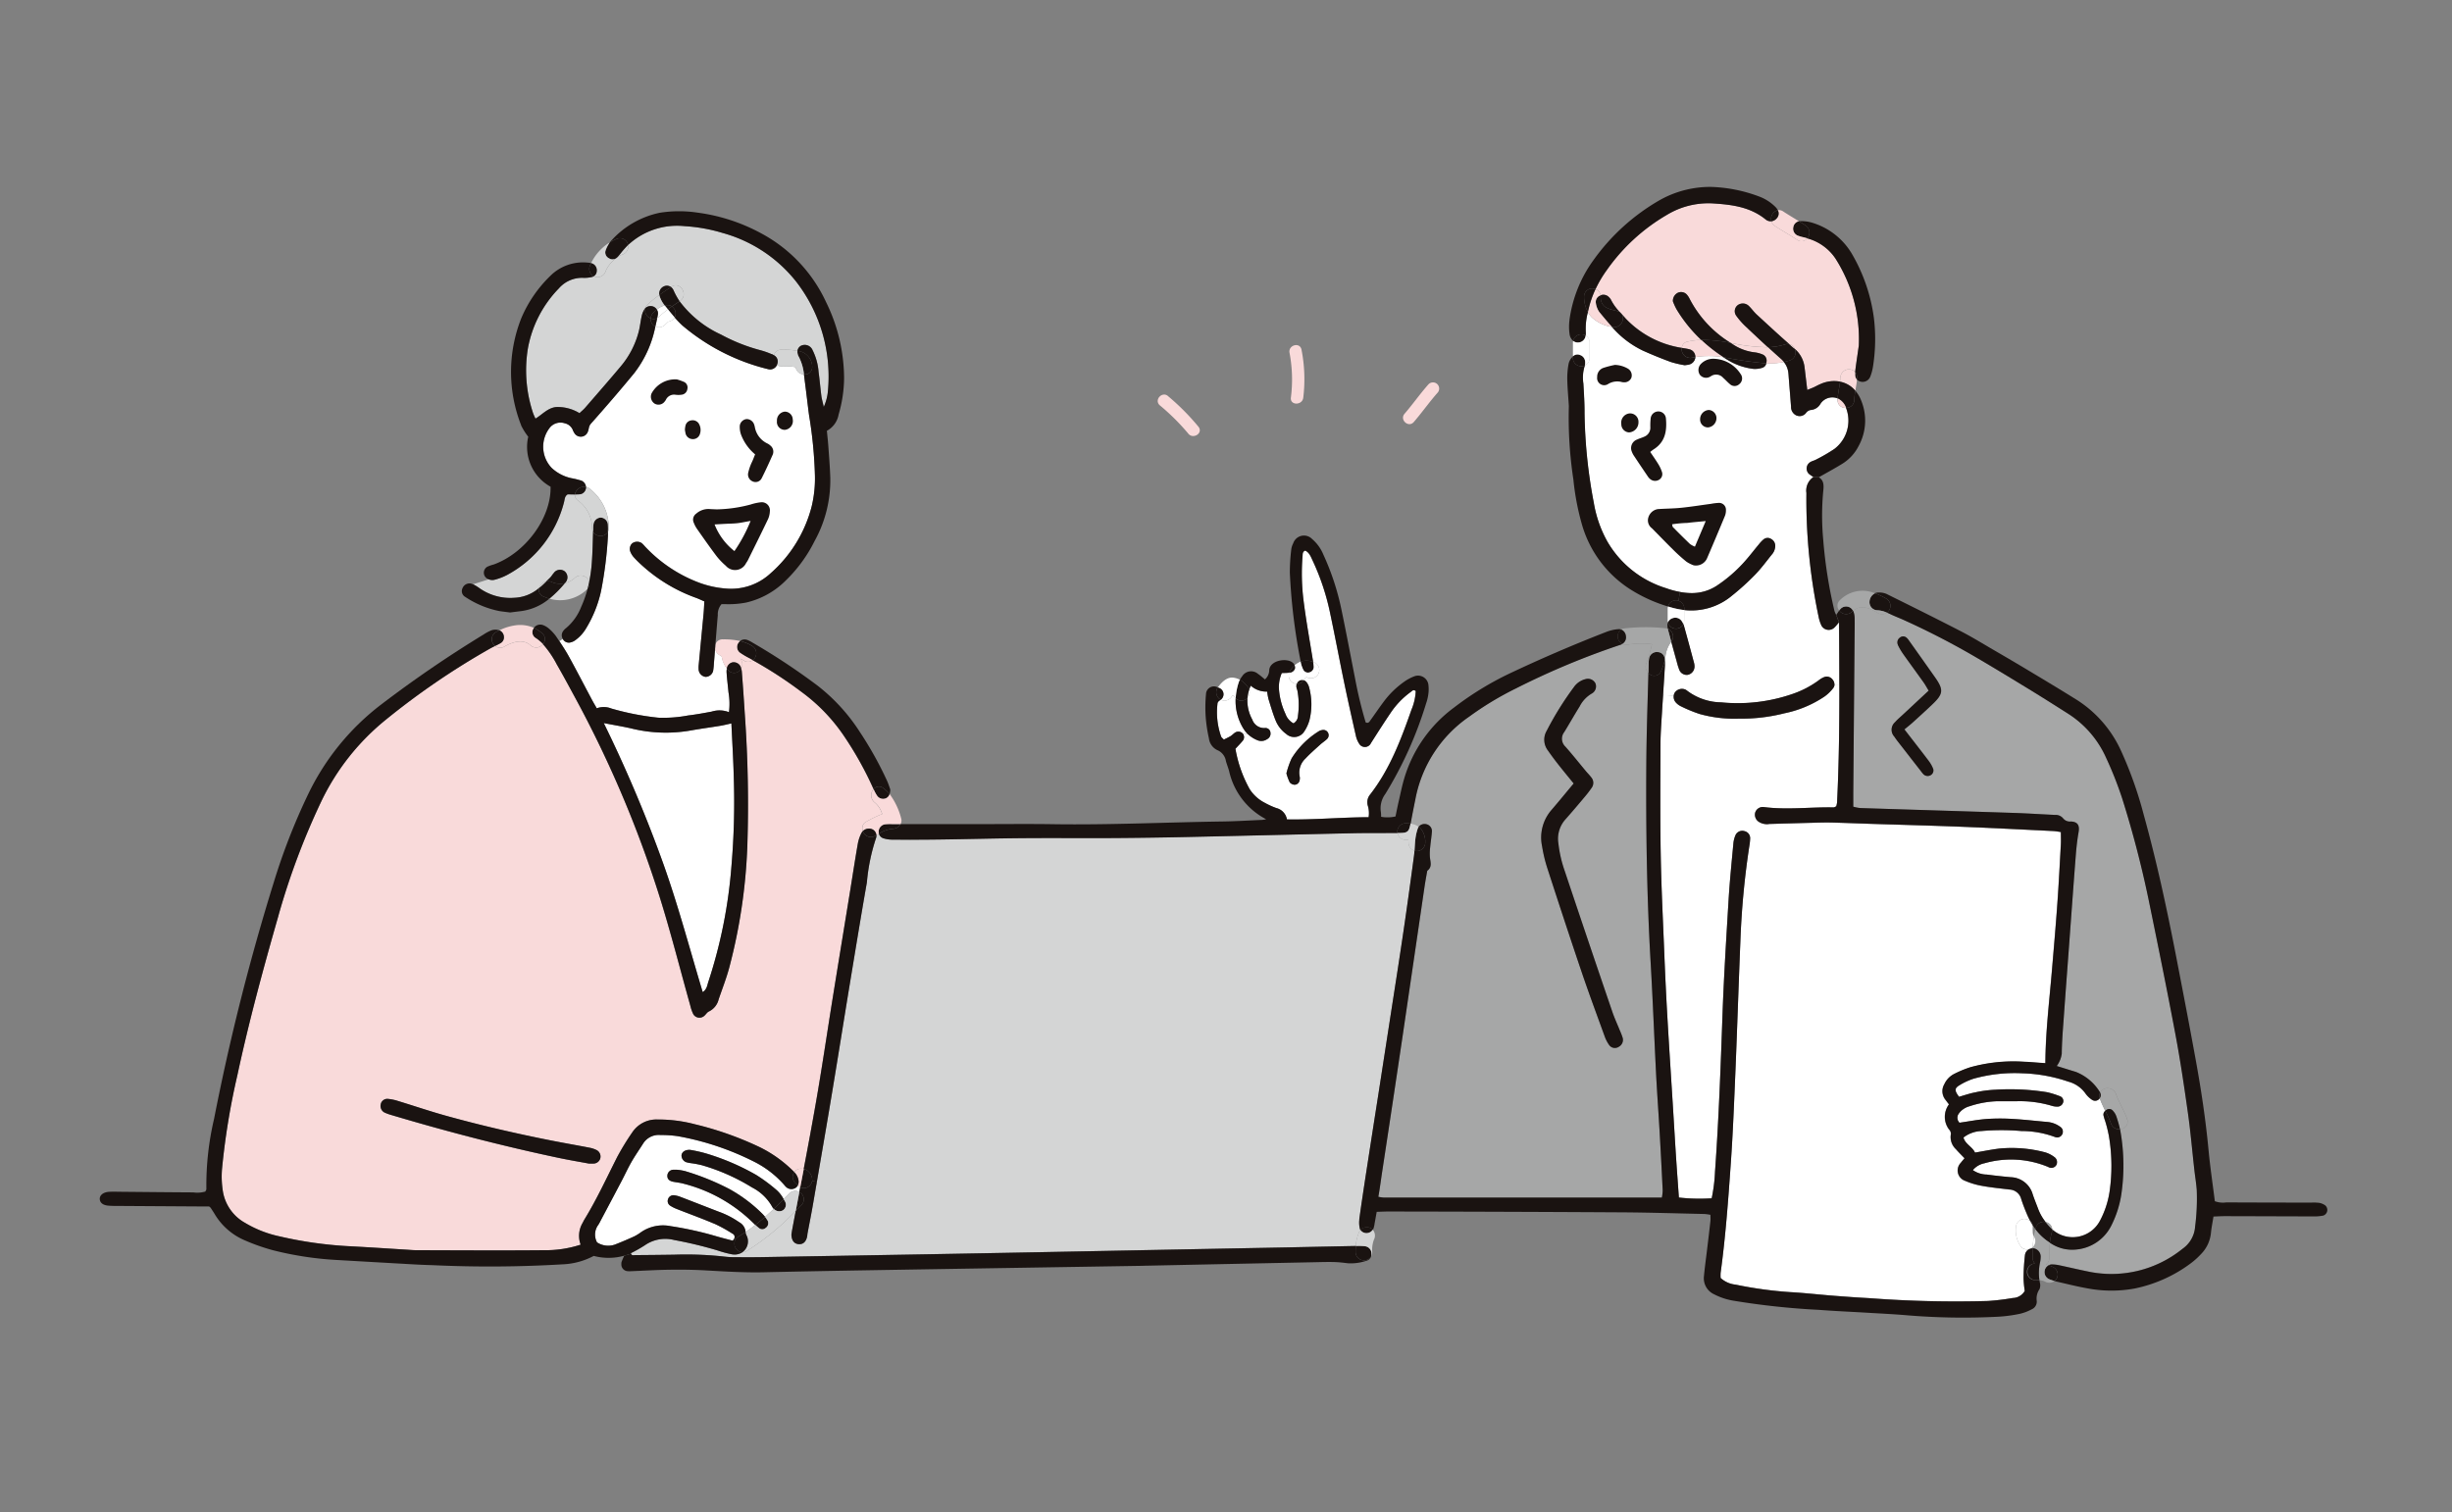 <svg xmlns="http://www.w3.org/2000/svg" xmlns:xlink="http://www.w3.org/1999/xlink" width="295" height="182" viewBox="0 0 295 182">
  <rect x="0" y="0" width="295" height="182" fill="#808080" stroke="none"/>
  <defs>
    <clipPath id="clip-path">
      <rect id="長方形_579" data-name="長方形 579" width="295" height="182" transform="translate(2988 883)" fill="#fff" stroke="#707070" stroke-width="1"/>
    </clipPath>
    <clipPath id="clip-path-2">
      <rect id="長方形_562" data-name="長方形 562" width="268" height="136.062" fill="none"/>
    </clipPath>
  </defs>
  <g id="マスクグループ_19" data-name="マスクグループ 19" transform="translate(-2988 -883)" clip-path="url(#clip-path)">
    <g id="グループ_639" data-name="グループ 639" transform="translate(3000 905.493)">
      <g id="グループ_638" data-name="グループ 638" clip-path="url(#clip-path-2)">
        <path id="パス_688" data-name="パス 688" d="M348.361,679.951a48.8,48.8,0,0,1,5.216,1.257,12.863,12.863,0,0,0,1.723.462,2.115,2.115,0,0,0,.322.027l-.007.319a10.413,10.413,0,0,1-1.207-.067,41.5,41.5,0,0,0-6.054-.234q-2.348.035-4.69.05c-.178,0-.426.091-.506-.164a.33.33,0,0,1-.017-.07,16.777,16.777,0,0,0,1.679-.952,4.3,4.3,0,0,1,3.54-.627" transform="translate(-279.236 -553.217)" fill="#d4d5d5"/>
        <path id="パス_689" data-name="パス 689" d="M410.127,468.2a1.655,1.655,0,0,0,.922-.272,1.012,1.012,0,0,0,.533-.147,30.88,30.88,0,0,0,5.9-4.847c-.137.711-.272,1.425-.405,2.135-.05.272-.091.543-.118.707.01.724.332,1.127.855,1.173s.885-.255,1.029-.888c.03-.134.03-.275.054-.409.221-1.173.456-2.343.66-3.52.154-.9.308-1.793.466-2.692.623-3.624,1.25-7.251,1.853-10.882.7-4.211,1.368-8.428,2.062-12.642.687-4.167,1.364-8.337,2.1-12.5a23.166,23.166,0,0,1,1.113-5.37.586.586,0,0,0,.026-.134.874.874,0,0,0,.007-.184c.1-.054.2-.111.3-.168a.836.836,0,0,0,.56.55,3.633,3.633,0,0,0,1.076.158c1.884.01,3.768.01,5.652-.017,3.309-.043,6.617-.137,9.926-.164,3.677-.03,7.358.007,11.036-.013q4.481-.03,8.961-.128c6.618-.144,13.235-.312,19.853-.452,1.777-.037,3.553-.017,5.33-.027a1.014,1.014,0,0,0,.989.835c.094,0,.184,0,.278.01.01,0,.017,0,.037.01,0,.013,0,.027.007.04.007.094.013.185.013.275a1.013,1.013,0,0,0,.721.962c-.017.218-.034.436-.064.651-.405,3-.814,6.007-1.257,9.007-.479,3.268-.992,6.537-1.5,9.8q-.765,4.974-1.539,9.94-.765,4.9-1.526,9.8c-.265,1.727-.526,3.45-.761,5.179a3.073,3.073,0,0,0,.057,1.08.491.491,0,0,0,.077.178.648.648,0,0,0-.107.164,4.968,4.968,0,0,0-.443,1.77c-2.839.054-5.679.118-8.518.174q-7.241.141-14.479.278-7.377.146-14.753.288-7.03.136-14.063.261-10,.176-19.993.346c-.922.013-1.84.01-2.759,0-.057,0-.114,0-.171,0Z" transform="translate(-333.74 -339.723)" fill="#d4d5d5"/>
        <path id="パス_690" data-name="パス 690" d="M283.318,31.336a.576.576,0,0,0,.184-.081.743.743,0,0,0,.194.081,1.023,1.023,0,0,0,1.237-.7,3.9,3.9,0,0,1,1.207-1.522.544.544,0,0,0,.094-.064c.031-.023.061-.05.091-.077a2.849,2.849,0,0,1,.59-.318,1.03,1.03,0,0,0,.718-1.167,8.646,8.646,0,0,1,6.8-2.259,19.744,19.744,0,0,1,4.6.828,17.033,17.033,0,0,1,8.81,5.843,18.638,18.638,0,0,1,3.815,13.319,5.815,5.815,0,0,1-.483,1.757c-.141-.624-.245-.969-.292-1.321-.121-.955-.2-1.918-.332-2.873a7.031,7.031,0,0,0-.724-2.638,1.021,1.021,0,0,0-1.377-.533.822.822,0,0,0-.44.627,9.1,9.1,0,0,0-1.917-.147.918.918,0,0,0-.922.67c-.033-.02-.067-.037-.1-.054a9.6,9.6,0,0,0-1.549-.56,21.466,21.466,0,0,1-4.717-1.877,12.9,12.9,0,0,1-4.975-4l.03-.02c1.076-.714.067-2.457-1.012-1.736l-.057.04a.833.833,0,0,0-.852-.084.943.943,0,0,0-.55,1.036,12.7,12.7,0,0,0-1.428,1.176,1.035,1.035,0,0,0-.265.412v0a.362.362,0,0,0-.057.067,2.517,2.517,0,0,0-.368.865c-.145.627-.2,1.274-.362,1.891a10.575,10.575,0,0,1-2.125,4.133c-1.415,1.693-2.87,3.352-4.314,5.018-.2.235-.453.436-.687.657a5.033,5.033,0,0,0-2.793-.737c-1.026.1-1.663.888-2.5,1.394a6.036,6.036,0,0,1-.3-.683,16.314,16.314,0,0,1-.617-7.754,13.91,13.91,0,0,1,3.734-7.238,3.7,3.7,0,0,1,2.936-1.264,3.771,3.771,0,0,0,1.08-.114" transform="translate(-224.061 -20.504)" fill="#d4d5d5"/>
        <path id="パス_691" data-name="パス 691" d="M252.259,209.268a.94.94,0,0,0-.087-1.361.927.927,0,0,0-1.328.235c-.154.168-.265.379-.426.536l-.449.439a1.166,1.166,0,0,0-.841.771v0c-.074.064-.148.124-.221.184a4.852,4.852,0,0,1-2.786,1.026,6.431,6.431,0,0,1-4.153-1.126,5.7,5.7,0,0,0-.815-.5l1.9-.6a1.129,1.129,0,0,0,.65.06,6.9,6.9,0,0,0,1.535-.58,13.8,13.8,0,0,0,6.859-8.74c.094-.345.07-.738.442-.965.289,0,.58.01.868.013a.8.8,0,0,0,.349.717,4.079,4.079,0,0,1,1.716,3.312,1,1,0,0,0,.121.476c-.04,1.23-.061,2.464-.151,3.691a18.174,18.174,0,0,1-.319,2.34,1.041,1.041,0,0,0-1.7-.513,2.689,2.689,0,0,1-1.223.654l.06-.07" transform="translate(-196.241 -161.652)" fill="#d4d5d5"/>
        <path id="パス_692" data-name="パス 692" d="M126.312,355.867c-1.244,2.461-2.4,4.965-3.835,7.321-.1.158-.181.322-.262.486a3.044,3.044,0,0,0-.244,2.632,13.551,13.551,0,0,1-4.462.667c-5.1.047-10.2.011-15.307,0-.412,0-.824-.043-1.237-.067-2.34-.144-4.68-.3-7.02-.422a47.925,47.925,0,0,1-8.166-1.167,13.612,13.612,0,0,1-4.211-1.65,5.31,5.31,0,0,1-2.628-3.7,11.211,11.211,0,0,1-.12-2.742,86.1,86.1,0,0,1,1.844-11.277c1.388-6.47,3.118-12.849,4.941-19.205a87.216,87.216,0,0,1,5.166-13.784,28.444,28.444,0,0,1,7.811-9.862,90.665,90.665,0,0,1,12.511-8.535c.194-.111.4-.208.6-.309a.928.928,0,0,0,1.1.084c.946-.533,2.223-.989,3.141-.157a1.018,1.018,0,0,0,1.5-.138,12.145,12.145,0,0,1,1.672,2.451c.738,1.274,1.432,2.571,2.132,3.862a135.948,135.948,0,0,1,10.214,24.056c1.361,4.335,2.471,8.746,3.7,13.121a4.98,4.98,0,0,0,.359,1.036.861.861,0,0,0,1.3.232c.211-.168.359-.453.59-.55a2.18,2.18,0,0,0,1.166-1.458c.446-1.3.955-2.588,1.3-3.916a66.568,66.568,0,0,0,2.145-14.422,153.332,153.332,0,0,0-.3-15.987c-.107-1.7-.221-3.392-.359-5.089a1.635,1.635,0,0,0-.084-.419.982.982,0,0,0-.121-1.177,3.253,3.253,0,0,1,.453.231.877.877,0,0,0,1.059-.04,49.9,49.9,0,0,1,5.867,3.814,21.4,21.4,0,0,1,5.059,5.223,41.645,41.645,0,0,1,3.62,6.487,1.1,1.1,0,0,0,.151,1.612,2.811,2.811,0,0,1,.882,1.381,12.819,12.819,0,0,0-1.887.905.882.882,0,0,0-.436,1.143.951.951,0,0,0-.181.252,4.6,4.6,0,0,0-.429,1.287c-.325,1.854-.607,3.718-.908,5.575-.7,4.3-1.4,8.609-2.1,12.913-.687,4.261-1.308,8.535-2.055,12.782-.459,2.625-.949,5.243-1.445,7.858a1.416,1.416,0,0,0-.325-.044.969.969,0,0,0-.811.422c-.084-.09-.174-.177-.265-.265a15.267,15.267,0,0,0-3.808-2.7,39.411,39.411,0,0,0-7.894-2.8,17.323,17.323,0,0,0-4.492-.57,3.489,3.489,0,0,0-3.047,1.569,30.324,30.324,0,0,0-1.857,3.054m-3.349.68c.291,0,.429.01.566,0a.858.858,0,0,0,.808-.633.878.878,0,0,0-.5-1.019,3.252,3.252,0,0,0-.784-.255c-1.528-.3-3.06-.56-4.589-.862-4.221-.835-8.411-1.8-12.561-2.95-1.985-.546-3.935-1.214-5.907-1.814a5.638,5.638,0,0,0-1.2-.251.8.8,0,0,0-.882.694.88.88,0,0,0,.56.989,4.971,4.971,0,0,0,.647.234c6.671,1.991,13.4,3.741,20.211,5.183,1.253.264,2.521.476,3.631.683" transform="translate(-64.112 -239.015)" fill="#f9dada"/>
        <path id="パス_693" data-name="パス 693" d="M995.711,31.531a5.015,5.015,0,0,1-.037.5,3.933,3.933,0,0,0-2.32.275c-.3.121-.577.282-.868.416-.231.1-.469.191-.758.308-.114-.959-.218-1.824-.322-2.689a3.468,3.468,0,0,0-1.187-2.259.9.9,0,0,0-.657-.573c-1.337-1.167-2.632-2.377-3.939-3.577-.335-.312-.6-.7-.929-1.016a1.035,1.035,0,0,0-1.378-.06.923.923,0,0,0-.127,1.25,8.7,8.7,0,0,0,1.086,1.244c.9.852,1.8,1.7,2.712,2.535a22.27,22.27,0,0,1-4.476-.523h0a13.474,13.474,0,0,1-4.931-5.29,2.216,2.216,0,0,0-.379-.563.943.943,0,0,0-1.022-.188,1.084,1.084,0,0,0-.617,1.036,7.353,7.353,0,0,0,.429.949,17.3,17.3,0,0,0,2.984,3.7,8.235,8.235,0,0,0-1.633.2.86.86,0,0,0-.711.754c-.024,0-.044-.01-.067-.014a11.8,11.8,0,0,1-6.681-3.52c-.147-.168-.3-.332-.449-.5a.744.744,0,0,0-.241-.261,6.1,6.1,0,0,1-1.083-1.5,1.233,1.233,0,0,0-.255-.322.91.91,0,0,0-.989-.211.924.924,0,0,0-.617-.734,14.113,14.113,0,0,1,1.351-2.289,22.929,22.929,0,0,1,7.238-6.655,9.643,9.643,0,0,1,5.394-1.385c2.286.137,4.576.386,6.473,1.928a.948.948,0,0,0,.7.225.969.969,0,0,0,.422.563c.878.58,1.8,1.1,2.682,1.676a.872.872,0,0,0,1.217-.184,5.973,5.973,0,0,1,3.389,2.42,18.023,18.023,0,0,1,2.816,10.476c-.117.838-.268,1.834-.4,2.83-.013.121-.027.245-.037.365a1.034,1.034,0,0,0-1.783.657" transform="translate(-786.295 -8.594)" fill="#f9dada"/>
        <path id="パス_694" data-name="パス 694" d="M1139.01,275.268a.612.612,0,0,0-.761.037.7.7,0,0,0-.232.861,7.69,7.69,0,0,0,.621,1.066c.821,1.159,1.663,2.3,2.487,3.463.2.288.372.606.6.982-1.043.972-2.045,1.907-3.051,2.843-.332.312-.69.607-.992.949a1.211,1.211,0,0,0-.087,1.74c.3.459.657.882.992,1.317q1.1,1.418,2.2,2.826a3.214,3.214,0,0,0,.349.422.726.726,0,0,0,.888.041.646.646,0,0,0,.245-.734,3.99,3.99,0,0,0-.533-.946c-.912-1.207-1.844-2.4-2.923-3.795.4-.332.721-.583,1.022-.858.781-.707,1.562-1.418,2.327-2.146,1.341-1.274,1.385-1.77.315-3.285q-1.584-2.248-3.178-4.489a1.573,1.573,0,0,0-.282-.3m-6.39-3.195c.986-.795,1.965-.322,3,.282a.911.911,0,0,0,1.073-.06c.171.07.338.151.509.231.5.234,1.016.429,1.516.657a93.446,93.446,0,0,1,8.565,4.415c2.3,1.344,4.573,2.732,6.845,4.12,1.448.889,2.883,1.8,4.318,2.712a12.162,12.162,0,0,1,4.626,5.347,44.708,44.708,0,0,1,1.924,4.857,124.488,124.488,0,0,1,3.195,12.256c1.1,5.354,2.189,10.7,3.2,16.075.6,3.158,1.066,6.339,1.515,9.52.322,2.273.516,4.566.774,6.849.091.821.231,1.636.292,2.46a26.456,26.456,0,0,1-.2,4.4,3.548,3.548,0,0,1-1.516,2.652,13.58,13.58,0,0,1-11.267,2.752c-1.167-.235-2.327-.513-3.493-.758a4.331,4.331,0,0,0-.952-.114.869.869,0,0,0-.4.1c-.107-.033-.218-.064-.328-.09a.912.912,0,0,0,.426-.808c0-.6,0-1.21.057-1.807.047.034.1.064.148.094a4.672,4.672,0,0,0,3.024.721,5.234,5.234,0,0,0,4.237-2.92,12.483,12.483,0,0,0,1.177-3.658,23.762,23.762,0,0,0-.081-7.549c-.017-.121-.037-.238-.064-.355a.9.9,0,0,0,.852-1.22c-.369-1.043-.972-1.978-1.341-3.017a1.07,1.07,0,0,0-1.914-.174.193.193,0,0,0-.02-.033,5.942,5.942,0,0,0-2.893-2.441c-.745-.225-1.485-.459-2.3-.711a3.184,3.184,0,0,0,.6-1.488c.013-1.331.121-2.662.218-3.993.211-2.977.436-5.957.657-8.934.271-3.667.533-7.331.818-11,.07-.912.174-1.824.332-2.722.141-.818-.1-1.247-.929-1.287a1.034,1.034,0,0,1-.946-.392,1.177,1.177,0,0,0-.985-.4c-1.653-.077-3.3-.187-4.955-.241-6.158-.2-12.313-.386-18.468-.586a4.964,4.964,0,0,1-.825-.164c0-.617,0-1.163,0-1.71q.075-9.378.157-18.757c.006-.734.02-1.471.006-2.206a2.415,2.415,0,0,0-.141-.8.677.677,0,0,0-.047-.1" transform="translate(-921.682 -221.062)" fill="#a6a7a7"/>
        <path id="パス_695" data-name="パス 695" d="M830.8,317.094a2.13,2.13,0,0,0-.985-.369q.271-1.473.573-2.94a15.515,15.515,0,0,1,6.443-9.912,37.891,37.891,0,0,1,5.652-3.416,92.932,92.932,0,0,1,12.558-5.246.978.978,0,0,0,.248-.111,1,1,0,0,0,.7.091,10,10,0,0,1,2.87-.054,15.832,15.832,0,0,1-.654,2.266,1.047,1.047,0,0,0,.231,1.2c-.1,3.58-.225,7.16-.252,10.741-.057,8.046.054,16.088.52,24.12.258,4.5.432,9,.66,13.5.117,2.249.282,4.5.412,6.741q.2,3.581.376,7.161a4.91,4.91,0,0,1-.1.875c-11.217,0-22.34,0-33.459,0a4.542,4.542,0,0,1-.65-.1c.194-1.059.318-2.1.479-3.131q1.262-8.236,2.481-16.483,1.317-8.855,2.6-17.717c.094-.637.215-1.267.325-1.9.617-.449.379-1.046.318-1.636a6.273,6.273,0,0,1,.037-1.227c.057-.64.168-1.274.208-1.914a.855.855,0,0,0-.627-.818.922.922,0,0,0-.962.285m24.063,26.5a.942.942,0,0,0,.493-1.039,7.642,7.642,0,0,0-.342-.9c-.308-.764-.661-1.519-.925-2.3q-2.886-8.474-5.732-16.959a14.974,14.974,0,0,1-.758-3.352,3.5,3.5,0,0,1,.845-2.809c.795-.892,1.566-1.807,2.333-2.722a13.232,13.232,0,0,0,.838-1.093,1.011,1.011,0,0,0-.07-1.277c-.194-.255-.422-.483-.63-.728-.825-.989-1.619-2-2.477-2.96a1.3,1.3,0,0,1-.118-1.744c.624-1.019,1.21-2.061,1.844-3.074a3.759,3.759,0,0,1,1.5-1.579.55.55,0,0,0,.111-.08.979.979,0,0,0,.295-1.116,1.01,1.01,0,0,0-1.15-.53,2.411,2.411,0,0,0-1.452.982,37.861,37.861,0,0,0-3.272,5.26,2.124,2.124,0,0,0,.144,2.346c.393.567.8,1.12,1.231,1.663.593.754,1.207,1.495,1.877,2.32-.949,1.133-1.787,2.166-2.658,3.175a5.055,5.055,0,0,0-1.143,4.375,17.83,17.83,0,0,0,.6,2.544c1.361,4.19,2.732,8.381,4.147,12.555.885,2.608,1.844,5.189,2.783,7.777a4.325,4.325,0,0,0,.57,1.089.843.843,0,0,0,1.12.178" transform="translate(-672.116 -240.108)" fill="#a6a7a7"/>
        <path id="パス_696" data-name="パス 696" d="M721.9,329.425c.013-.268.2-.372.4-.509l0,0a1.022,1.022,0,0,0,1.327-.386,1.327,1.327,0,0,1,.138-.171,1.682,1.682,0,0,1,.137.171,1.321,1.321,0,0,0,.191.218,6.327,6.327,0,0,0,.932,3.647,3.235,3.235,0,0,0,.51.647l-.54.013a.755.755,0,0,0-.08-.1.72.72,0,0,0-.885-.088c-.191.121-.345.3-.54.423-.265.161-.55.288-.818.426-.144-.155-.275-.238-.325-.355a8.77,8.77,0,0,1-.446-3.936" transform="translate(-587.427 -267.203)" fill="#fff"/>
        <path id="パス_697" data-name="パス 697" d="M762.489,318.851a8.495,8.495,0,0,1-.791-3.05,4.259,4.259,0,0,1,.345-1.871c.322-.017.62-.007.9-.047a1.006,1.006,0,0,0,.429,1.217.969.969,0,0,0,.469.131.908.908,0,0,0-.03.429c.02.134.094.262.114.4a9.3,9.3,0,0,1,.064,3.017,1.063,1.063,0,0,1-.536.909,2.071,2.071,0,0,1-.962-1.13" transform="translate(-619.831 -255.426)" fill="#fff"/>
        <path id="パス_698" data-name="パス 698" d="M1202.589,578.273c-1.09.077-2.169.292-3.3.453a.836.836,0,0,1-.171-.959,2.027,2.027,0,0,1,.641-.68,2.364,2.364,0,0,1,.747-.346,11.678,11.678,0,0,1,3.235-.6c.781-.007,1.562.006,2.343,0a13.451,13.451,0,0,1,4.351.56,2.19,2.19,0,0,0,.677.087.709.709,0,0,0,.667-.586.609.609,0,0,0-.392-.66,10.481,10.481,0,0,0-1.569-.49,28.075,28.075,0,0,0-6.182-.3,14.106,14.106,0,0,0-2.45.319c-.667.127-1.314.355-1.955.533-.536-.727-.56-1.009.013-1.364a7.949,7.949,0,0,1,1.733-.811,18.36,18.36,0,0,1,5.86-.654,18.682,18.682,0,0,1,5.531,1,3.7,3.7,0,0,1,2.1,1.462,2.993,2.993,0,0,0,.791.744.651.651,0,0,0,.868-.154.341.341,0,0,0,.04-.061l.01.03a13.671,13.671,0,0,0,.657,1.482.6.6,0,0,0-.221.529,4.73,4.73,0,0,0,.191.654,15.266,15.266,0,0,1,.466,1.867,21.534,21.534,0,0,1,.073,6.725,10.875,10.875,0,0,1-1.177,3.51,3.709,3.709,0,0,1-5.712,1,.95.95,0,0,0-.825-.9,5.79,5.79,0,0,1-.875-1.526c-.225-.6-.469-1.2-.674-1.806a2.833,2.833,0,0,0-2.652-2.052c-.959-.087-1.917-.191-2.873-.318a3.019,3.019,0,0,1-1.673-.533,2.44,2.44,0,0,1,1.4-.825,11.64,11.64,0,0,1,7.677.449.692.692,0,0,0,.962-.231.744.744,0,0,0-.248-.976,3.372,3.372,0,0,0-1.093-.556,15.7,15.7,0,0,0-5.461-.459c-.992.117-1.978.322-2.977.489-.322-.707-1.183-1.015-1.388-1.814a3.755,3.755,0,0,1,2.159-.781,27.515,27.515,0,0,1,4.817,0,11.543,11.543,0,0,1,4.036.721.679.679,0,0,0,.9-.4.694.694,0,0,0-.288-.838,3.052,3.052,0,0,0-1.529-.574c-1.371-.121-2.742-.282-4.113-.362a24.28,24.28,0,0,0-3.165,0" transform="translate(-975.555 -466.102)" fill="#fff"/>
        <path id="パス_699" data-name="パス 699" d="M1008.3,325.123q.07-1.172.151-2.347l1.281.084a1.013,1.013,0,0,0,.278.858,1.9,1.9,0,0,0,.547.413,17.427,17.427,0,0,0,2.279.942,15.487,15.487,0,0,0,4.743.563,20.941,20.941,0,0,0,5.474-.647,13.426,13.426,0,0,0,4.794-2,4.791,4.791,0,0,0,1.076-1.039.7.7,0,0,0,.148-.432h.583c.006,4.764-.044,9.477-.275,14.187a3.045,3.045,0,0,1-.1.473c-.147.067-.228.134-.308.131-2.8-.057-5.6.321-8.4-.04a.956.956,0,0,0-1.053.7,1.024,1.024,0,0,0,.442,1.073,1.828,1.828,0,0,0,1.183.275c1.7-.047,3.4-.1,5.1-.141.828-.02,1.653-.047,2.481-.03,1.562.037,3.121.1,4.683.154,3.674.117,7.351.211,11.026.355s7.345.339,11.016.516a8.244,8.244,0,0,1,.842.124c0,.536.02.992,0,1.445-.13,2.387-.251,4.77-.422,7.154-.191,2.705-.429,5.4-.657,8.106-.315,3.694-.761,7.375-.785,11.106-.9-.06-1.76-.141-2.628-.177a19.4,19.4,0,0,0-6.41.667,13.175,13.175,0,0,0-1.9.784,2.591,2.591,0,0,0-1.223,1.264,1.639,1.639,0,0,0,.107,1.817c.158.212.318.419.456.6a2.517,2.517,0,0,0,.021,3.03.7.7,0,0,1,.2.617,1.978,1.978,0,0,0,.62,1.747c.319.375.677.717,1.033,1.093-.157.191-.315.359-.446.543a1.311,1.311,0,0,0,.493,2.159,8.948,8.948,0,0,0,2.1.624c1.083.2,2.182.3,3.275.436a1.518,1.518,0,0,1,1.395,1.133c.208.657.463,1.3.734,1.931.108.245.221.486.349.718a1.02,1.02,0,0,0-1.7.731,3.372,3.372,0,0,0,.63,2.387.95.95,0,0,0,.929.265.915.915,0,0,0-.483.724,25.876,25.876,0,0,0-.168,2.742,12.349,12.349,0,0,0,.144,1.545,1.7,1.7,0,0,1-1.441.855,28.22,28.22,0,0,1-3,.359,138.167,138.167,0,0,1-14.328-.345c-1.468-.074-2.933-.184-4.4-.3-1.693-.134-3.382-.329-5.078-.423a48.178,48.178,0,0,1-6.54-.9,3.129,3.129,0,0,1-1.8-.8,4.434,4.434,0,0,1,0-.63c.6-4.375.915-8.773,1.223-13.171.261-3.715.4-7.435.56-11.157.215-5.186.379-10.379.593-15.565a99.037,99.037,0,0,1,1.086-11.522,5.623,5.623,0,0,0,.087-.818.865.865,0,0,0-.681-.912.89.89,0,0,0-1.06.443,3.229,3.229,0,0,0-.275,1.046c-.208,2.243-.436,4.482-.573,6.728-.278,4.633-.573,9.266-.737,13.9-.221,6.3-.446,12.584-.9,18.866a19.249,19.249,0,0,1-.4,3.2,22.3,22.3,0,0,1-3.946-.091c-.117-1.672-.231-3.185-.332-4.7-.124-1.881-.232-3.761-.349-5.642-.238-3.852-.493-7.7-.714-11.559-.148-2.568-.265-5.139-.369-7.71-.157-3.906-.355-7.808-.422-11.713-.077-4.411-.04-8.823-.027-13.238,0-1.193.094-2.387.164-3.577" transform="translate(-820.362 -261.637)" fill="#fff"/>
        <path id="パス_700" data-name="パス 700" d="M958.52,83.236a7.778,7.778,0,0,1,.258-2.38,3.121,3.121,0,0,0,.466.637,4.667,4.667,0,0,0,2.437,1.16,11.424,11.424,0,0,0,3.654,2.813c1.123.509,2.273.976,3.429,1.4a12.312,12.312,0,0,0,1.666.385c.211-.03.349-.04.483-.074a1,1,0,0,0,.791-.845.349.349,0,0,0,0-.06,10.8,10.8,0,0,1,3.369.02q.267.176.543.342a7.588,7.588,0,0,0,3.091,1.063,2.84,2.84,0,0,0,1.066-.137.691.691,0,0,0,.466-.523,8.822,8.822,0,0,0,2.109-.167,2.521,2.521,0,0,1,.553,1.381c.024.228.034.456.054.687.087,1.1.178,2.2.261,3.3a1.12,1.12,0,0,0,.7,1.089.962.962,0,0,0,1.11-.335.882.882,0,0,1,.533-.338,1.469,1.469,0,0,0,1.2-.758,1.709,1.709,0,0,1,2.062-.637,1.291,1.291,0,0,0-.01.161.932.932,0,0,0,1.019.972,4.272,4.272,0,0,1-1.368,4.914,21.125,21.125,0,0,1-2.253,1.311c-.2.111-.436.154-.63.268a.9.9,0,0,0-.339,1.3c.124.2.392.322.664.533a1.954,1.954,0,0,0-.838,1.907,68.442,68.442,0,0,0,1.471,14.921,4.424,4.424,0,0,0,.285.919.987.987,0,0,0,1.589.382,5.5,5.5,0,0,0,.57-.664c.017,2.518.034,5.012.037,7.493h-.583a.961.961,0,0,0-.231-.59.868.868,0,0,0-.986-.3,2.649,2.649,0,0,0-.7.412,11.66,11.66,0,0,1-3.161,1.636,20.165,20.165,0,0,1-8.545,1,6.942,6.942,0,0,1-4.1-1.4.99.99,0,0,0-.231-.147,1.055,1.055,0,0,0-1.234.338.974.974,0,0,0-.154.406l-1.281-.084c.07-1.1.144-2.2.208-3.3a6.2,6.2,0,0,0,0-.9c.027-.1.05-.2.07-.3a3.61,3.61,0,0,1,.64-1.824c.024-.027.047-.054.067-.08q.322,1.182.65,2.357a8.013,8.013,0,0,0,.325,1.049.957.957,0,0,0,1,.567,1.014,1.014,0,0,0,.815-1.013,1.7,1.7,0,0,0-.037-.359c-.4-1.5-.8-3-1.224-4.5a1.365,1.365,0,0,0-.08-.225,1.013,1.013,0,0,0,.117-.469v-1.23a7.6,7.6,0,0,0,5.739-1.733,30.279,30.279,0,0,0,2.752-2.491c.734-.751,1.364-1.609,2.025-2.434a1.588,1.588,0,0,0,.425-1.133.924.924,0,0,0-.5-.771.764.764,0,0,0-.9.057,3.955,3.955,0,0,0-.563.593c-.56.67-1.086,1.365-1.666,2.018a17.239,17.239,0,0,1-3.305,2.9,5.442,5.442,0,0,1-3.245.949,7.6,7.6,0,0,1-1.274-.134,9.93,9.93,0,0,1-1.679-.453,12.365,12.365,0,0,1-7.056-5.6,14.377,14.377,0,0,1-1.633-4.653,61.563,61.563,0,0,1-1.12-10.808c.01-1.193-.074-2.387-.141-3.577a4.624,4.624,0,0,1,.141-2.042.87.87,0,0,0,.04-.134.915.915,0,0,0,.567-.885v-1.86a.917.917,0,0,0-.483-.845,1.758,1.758,0,0,0,.017-.446" transform="translate(-779.74 -65.797)" fill="#fff"/>
        <path id="パス_701" data-name="パス 701" d="M743.683,256.7a10.086,10.086,0,0,0-3.269,3.279,10.281,10.281,0,0,0-.617,1.78,6.274,6.274,0,0,0,.4,1.08.814.814,0,0,0,.573.288.614.614,0,0,0,.6-.473,1.054,1.054,0,0,0,.02-.54,2.312,2.312,0,0,1,.69-2.132c.56-.6,1.187-1.14,1.794-1.693.268-.245.59-.436.842-.7a.627.627,0,0,0,.06-.768.635.635,0,0,0-.717-.268.875.875,0,0,0-.379.144m-9.122,1.123a.682.682,0,0,0,.037-.788l.54-.013a3.744,3.744,0,0,0,1.153.744,1.214,1.214,0,0,0,1.18-.114.744.744,0,0,0,.409-.8.6.6,0,0,0-.681-.546,1.5,1.5,0,0,1-1.495-1.006,4.786,4.786,0,0,1-.587-2.625,1.017,1.017,0,0,0,.211-1.006c.054-.154.114-.305.185-.459a2.839,2.839,0,0,0,1.974.714,8.152,8.152,0,0,0,.158.892c.275.875.523,1.76.868,2.6a3.752,3.752,0,0,0,1.267,1.606,1.429,1.429,0,0,0,2.169-.3,4.873,4.873,0,0,0,.627-1.361,7.863,7.863,0,0,0-.043-3.955,1.585,1.585,0,0,0-.225-.493.805.805,0,0,0-.4-.352.4.4,0,0,0,.04-.064c.03-.057.064-.117.1-.174a.128.128,0,0,1,.02-.023c.036-.033.057-.05.06-.06a.6.6,0,0,0,.06-.037c.01,0,.017,0,.027-.007h.017a.519.519,0,0,0,.067.02.124.124,0,0,0-.03-.02,1.018,1.018,0,0,0,1.354-.369,1.007,1.007,0,0,0-.362-1.374c-.081-.037-.164-.07-.248-.1-.006-.03-.013-.057-.017-.087-.382-2.4-.825-4.8-1.13-7.211a26.058,26.058,0,0,1-.128-5.5c.021-.215-.017-.473.315-.61.513.241.687.771.919,1.254a28.427,28.427,0,0,1,2.078,6.262c.6,2.83,1.13,5.672,1.72,8.5.439,2.112.915,4.214,1.391,6.319a2.8,2.8,0,0,0,.369.881.8.8,0,0,0,1.435-.05c.791-1.234,1.576-2.474,2.4-3.688a9.921,9.921,0,0,1,2.387-2.464c.161-.118.338-.345.6-.1a6.594,6.594,0,0,1-.516,2.246c-1.267,3.6-2.6,7.171-4.995,10.228a1.451,1.451,0,0,0-.258,1.3,3.07,3.07,0,0,1,.1,1.4c-3.285.01-6.527.322-9.829.265a1.7,1.7,0,0,0-1.29-1.371,9.8,9.8,0,0,1-1.375-.63,4.7,4.7,0,0,1-1.82-1.646,15.265,15.265,0,0,1-1.709-4.854c.338-.369.633-.66.891-.979" transform="translate(-597.032 -191.182)" fill="#fff"/>
        <path id="パス_702" data-name="パス 702" d="M333.139,614.787a16.65,16.65,0,0,0-1.763-.385c-.59-.027-.976.248-1.026.644a.862.862,0,0,0,.58.845,4.413,4.413,0,0,0,.67.127,11.994,11.994,0,0,1,1.207.234,24.219,24.219,0,0,1,6,2.659,5.794,5.794,0,0,1,2.447,2.33.839.839,0,0,0,.158.218l.04.04c-.345.329-.694.651-1.053.966a3.8,3.8,0,0,0-.325-.369,17.868,17.868,0,0,0-3.946-2.967,30.081,30.081,0,0,0-5.337-2.165,6.3,6.3,0,0,0-.982-.168c-.194,0-.285-.007-.376,0a.739.739,0,0,0-.781.627c-.054.449.184.721.717.822.4.077.818.114,1.21.225a18.376,18.376,0,0,1,8.307,4.639c.111.111.225.221.342.328q-.568.447-1.17.855a1.466,1.466,0,0,0-.778-1.183,10.419,10.419,0,0,0-2.44-1.257c-1.542-.594-3.077-1.2-4.616-1.787a3.263,3.263,0,0,0-.792-.2.691.691,0,0,0-.721.516.653.653,0,0,0,.262.731,4.469,4.469,0,0,0,.858.429c1.492.59,3,1.133,4.482,1.763a17.4,17.4,0,0,1,2.159,1.19.422.422,0,0,1,.2.6.834.834,0,0,1-.181.234c-.677-.181-1.385-.355-2.082-.563a41.294,41.294,0,0,0-5.37-1.183,4.667,4.667,0,0,0-3.554.714,5.6,5.6,0,0,1-.818.51q-1.061.488-2.143.915a2.461,2.461,0,0,1-2.346-.184,1.957,1.957,0,0,1,.141-2.1c.151-.232.268-.483.4-.727q1.192-2.253,2.384-4.505c.405-.771.768-1.569,1.2-2.323s.935-1.472,1.4-2.209a2.212,2.212,0,0,1,2.105-1.056,14.006,14.006,0,0,1,2.062.134,33.322,33.322,0,0,1,9.353,3.151,11.915,11.915,0,0,1,3.457,2.7,2.389,2.389,0,0,0,.278.3.932.932,0,0,0,1.032.114.678.678,0,0,0,.339-.338,1,1,0,0,0,.3.228c-.037.191-.074.385-.111.577a.925.925,0,0,0-1.173.154c-.235.235-.473.473-.708.7a3.891,3.891,0,0,0-.8-1.059,19.59,19.59,0,0,0-2.528-1.877,28.607,28.607,0,0,0-6.172-2.619" transform="translate(-260.356 -498.519)" fill="#fff"/>
        <path id="パス_703" data-name="パス 703" d="M341.247,352.978a90.205,90.205,0,0,1-.271,10.6,59.009,59.009,0,0,1-2.782,14c-.145.416-.168.919-.684,1.257-1.656-5.508-3.108-11.036-5.086-16.4a165.016,165.016,0,0,0-6.815-15.974c1.311.255,2.34.419,3.352.654a17.358,17.358,0,0,0,7.1.235c1.173-.211,2.357-.365,3.53-.56.436-.07.865-.181,1.371-.292.1,2.172.232,4.324.285,6.477" transform="translate(-264.968 -281.939)" fill="#fff"/>
        <path id="パス_704" data-name="パス 704" d="M288.823,123.029a.81.81,0,0,0,.8.436,1.544,1.544,0,0,0,.63-.241,4.671,4.671,0,0,0,1.388-1.509,14.562,14.562,0,0,0,1.78-4.459,47.991,47.991,0,0,0,.828-6.641c0-.168,0-.329.007-.486a1,1,0,0,0,.1-.466,5.968,5.968,0,0,0-2.306-4.734,1.037,1.037,0,0,0-.439-.208.876.876,0,0,0-.526-.744,9.256,9.256,0,0,0-1.2-.3,4.976,4.976,0,0,1-2.41-1.254,3.7,3.7,0,0,1-.164-4.888,1.654,1.654,0,0,1,1.757-.469,1.354,1.354,0,0,1,.939.748,2.154,2.154,0,0,0,.251.486.9.9,0,0,0,1.569-.188c.154-.315.087-.667.375-.992,1.767-1.991,3.507-4.006,5.2-6.064a13.389,13.389,0,0,0,2.561-5.635,1.012,1.012,0,0,0,1.143-.195c.124-.121.248-.241.375-.355l.064-.04a1.048,1.048,0,0,0,.737-.506,11.5,11.5,0,0,0,.929.969,25.147,25.147,0,0,0,10.325,5.26.926.926,0,0,0,.271.031.892.892,0,0,0,.771-.533.985.985,0,0,0,.567.164,9.5,9.5,0,0,1,1.311.037c.084.01.365.07.369.07s.01,0,.014.007a1.016,1.016,0,0,0,1,.852c.047.352.087.707.134,1.059.168,1.274.308,2.551.476,3.825a52.238,52.238,0,0,1,.711,7.261,14.38,14.38,0,0,1-.379,3.691,15.99,15.99,0,0,1-4.958,8.1,6.972,6.972,0,0,1-5.179,1.847,11.813,11.813,0,0,1-3.473-.741,17.209,17.209,0,0,1-6.46-4.338,3.642,3.642,0,0,0-.386-.4,1,1,0,0,0-1.157.034.916.916,0,0,0-.208,1.012,2.311,2.311,0,0,0,.349.587,12.044,12.044,0,0,0,.868.881,19.446,19.446,0,0,0,6.658,4.063c.335.121.657.278,1.022.436-.03.506-.047.962-.087,1.415q-.292,3.087-.587,6.175a3.391,3.391,0,0,0-.007.684.968.968,0,0,0,.825.808.949.949,0,0,0,.908-.7,8.221,8.221,0,0,0,.1-.959c.047-.583.094-1.163.141-1.746a1.1,1.1,0,0,0,.687.865c.131.053.171.426.218.566a3.137,3.137,0,0,0,.51.979,1.858,1.858,0,0,0-.03.523c.05.781.154,1.555.225,2.333a7.982,7.982,0,0,1,.057,2.394,3.119,3.119,0,0,0-2.075-.07c-.945.178-1.894.352-2.849.466a15.9,15.9,0,0,1-3.564.269,32.11,32.11,0,0,1-5.665-1.107,2.443,2.443,0,0,0-1.75-.027c-.214-.375-.4-.687-.573-1.009-.928-1.743-1.834-3.5-2.786-5.229-.349-.631-.741-1.24-1.143-1.841Z" transform="translate(-233.11 -68.624)" fill="#fff"/>
        <path id="パス_705" data-name="パス 705" d="M1291.993,583.614a.6.6,0,0,0,.033-.681,1.07,1.07,0,0,1,1.914.174c.369,1.039.972,1.974,1.341,3.017a.9.9,0,0,1-.851,1.22,14.769,14.769,0,0,0-.426-1.505,1.929,1.929,0,0,0-.413-.7.575.575,0,0,0-.747-.147,1.073,1.073,0,0,0-.184.134,13.643,13.643,0,0,1-.657-1.482l-.01-.03" transform="translate(-1051.373 -473.95)" fill="#a6a7a7"/>
        <path id="パス_706" data-name="パス 706" d="M1295.759,595.875a.574.574,0,0,1,.747.147,1.936,1.936,0,0,1,.413.7,14.778,14.778,0,0,1,.426,1.505,1.016,1.016,0,0,1-1.086-.684,14.378,14.378,0,0,0-.684-1.535,1.066,1.066,0,0,1,.184-.134" transform="translate(-1054.288 -484.833)" fill="#1a1311"/>
        <path id="パス_707" data-name="パス 707" d="M1291.8,585.179a.6.6,0,0,1-.034.681.87.87,0,0,1,.034-.681" transform="translate(-1051.142 -476.196)" fill="#1a1311"/>
        <path id="パス_708" data-name="パス 708" d="M1260,611.562a1.136,1.136,0,0,0,.051-.322,3.709,3.709,0,0,0,5.712-1,10.877,10.877,0,0,0,1.177-3.51,21.533,21.533,0,0,0-.074-6.725,15.216,15.216,0,0,0-.466-1.867,4.8,4.8,0,0,1-.191-.654.6.6,0,0,1,.221-.529,14.373,14.373,0,0,1,.684,1.535,1.016,1.016,0,0,0,1.086.684c.027.117.047.234.064.355a23.769,23.769,0,0,1,.081,7.549,12.49,12.49,0,0,1-1.177,3.658,5.233,5.233,0,0,1-4.237,2.92,4.673,4.673,0,0,1-3.024-.721c-.05-.03-.1-.061-.147-.094a6.375,6.375,0,0,1,.241-1.277" transform="translate(-1025.139 -485.777)" fill="#1a1311"/>
        <path id="パス_709" data-name="パス 709" d="M1256.336,697.423a.926.926,0,0,1,.469-.644,4.281,4.281,0,0,1,.6.245,1,1,0,0,1,.362,1.374.93.93,0,0,1-.241.278,5.194,5.194,0,0,1-.677-.228.937.937,0,0,1-.516-1.026" transform="translate(-1022.344 -567.011)" fill="#1a1311"/>
        <path id="パス_710" data-name="パス 710" d="M1257.718,669.742c-.094-.081-.181-.164-.268-.255a7.69,7.69,0,0,1-.557-.643.95.95,0,0,1,.825.9" transform="translate(-1022.81 -544.279)" fill="#a6a7a7"/>
        <path id="パス_711" data-name="パス 711" d="M1252.1,671.253a6.627,6.627,0,0,1-1.753-1.619c.02-.067.037-.13.057-.194a.977.977,0,0,1,1.163-.684,7.664,7.664,0,0,0,.557.643c.087.09.174.174.268.255a1.136,1.136,0,0,1-.05.322,6.393,6.393,0,0,0-.241,1.277" transform="translate(-1017.479 -544.191)" fill="#1a1311"/>
        <path id="パス_712" data-name="パス 712" d="M1248.762,675.684a1,1,0,0,0,.1-1.288,7.8,7.8,0,0,1,.175-.838,6.63,6.63,0,0,0,1.753,1.619,18.031,18.031,0,0,0-.057,1.807.911.911,0,0,1-.426.808c.11.027.221.057.328.091a.925.925,0,0,0-.469.644.936.936,0,0,0,.516,1.026,5.157,5.157,0,0,0,.677.228,1.068,1.068,0,0,1-1.133.084,1.329,1.329,0,0,0-.281-.117c-.04-.01-.3-.057-.251-.06-.054,0-.1-.007-.158-.007a6.115,6.115,0,0,1,.084-2.179,2.956,2.956,0,0,0,.064-.547,1.01,1.01,0,0,0-.818-1.1c-.041-.007-.084-.01-.128-.013,0-.043,0-.09,0-.138a.089.089,0,0,0,.02-.017" transform="translate(-1016.174 -548.115)" fill="#a6a7a7"/>
        <path id="パス_713" data-name="パス 713" d="M1246.207,689.628a1.006,1.006,0,0,1-.07-2.005.932.932,0,0,1-.265-.677c0-.379,0-.764.017-1.147.043,0,.087.007.127.013a1.01,1.01,0,0,1,.818,1.1,2.989,2.989,0,0,1-.064.547,6.114,6.114,0,0,0-.084,2.179c-.157-.01-.318-.013-.479-.013" transform="translate(-1013.324 -558.076)" fill="#1a1311"/>
        <path id="パス_714" data-name="パス 714" d="M1248.877,678.058a1,1,0,0,1-.1,1.288.088.088,0,0,1-.02.017,11.305,11.305,0,0,1,.121-1.3" transform="translate(-1016.189 -551.777)" fill="#fff"/>
        <path id="パス_715" data-name="パス 715" d="M1246.956,668.232a.869.869,0,0,1,.289.5c-.1-.161-.2-.325-.289-.5" transform="translate(-1014.724 -543.781)" fill="#1a1311"/>
        <path id="パス_716" data-name="パス 716" d="M1246.219,685.983a.882.882,0,0,1,.265-.094,1.1,1.1,0,0,1-.265.094" transform="translate(-1014.124 -558.149)" fill="#1a1311"/>
        <path id="パス_717" data-name="パス 717" d="M1238.478,670.289a3.372,3.372,0,0,1-.63-2.387,1.021,1.021,0,0,1,1.7-.731c.09.171.188.335.288.5a.871.871,0,0,1,.027.235c0,.255,0,.513.02.771a1.645,1.645,0,0,1,.044.195c.01-.017.08.1.01.034a.018.018,0,0,0,0,.013A.9.9,0,0,1,1240,669a11.36,11.36,0,0,0-.121,1.3,1.03,1.03,0,0,1-.207.154.875.875,0,0,0-.265.094.95.95,0,0,1-.929-.265" transform="translate(-1007.312 -542.72)" fill="#fff"/>
        <path id="パス_718" data-name="パス 718" d="M1158.316,291.452a.7.7,0,0,1,.231-.861.611.611,0,0,1,.761-.037,1.563,1.563,0,0,1,.282.3q1.594,2.242,3.178,4.489c1.069,1.515,1.026,2.011-.315,3.285-.765.727-1.546,1.439-2.327,2.146-.3.275-.627.526-1.023.858,1.079,1.4,2.012,2.588,2.923,3.795a3.972,3.972,0,0,1,.533.945.645.645,0,0,1-.245.734.726.726,0,0,1-.889-.04,3.229,3.229,0,0,1-.349-.422q-1.1-1.408-2.2-2.826c-.335-.436-.691-.858-.992-1.317a1.211,1.211,0,0,1,.087-1.74c.3-.342.66-.637.992-.949,1.006-.936,2.008-1.871,3.051-2.843-.225-.376-.393-.694-.6-.982-.825-1.16-1.666-2.3-2.487-3.463a7.651,7.651,0,0,1-.62-1.066" transform="translate(-941.981 -236.347)" fill="#1a1311"/>
        <path id="パス_719" data-name="パス 719" d="M1148.209,262.286c3,1.485,6,2.973,8.977,4.509,1.3.674,2.555,1.448,3.825,2.186,1.428.831,2.856,1.666,4.274,2.518,1.928,1.156,3.855,2.316,5.766,3.506a14.259,14.259,0,0,1,5.347,6.155,47.248,47.248,0,0,1,2.715,7.65c1.562,5.622,2.789,11.321,3.9,17.043.794,4.1,1.586,8.206,2.333,12.316.671,3.657,1.227,7.335,1.576,11.043.195,2.055.5,4.1.757,6.138a2.8,2.8,0,0,0,1.378.144c3.4.017,6.8.02,10.2.027a5.758,5.758,0,0,1,.962.026,1.79,1.79,0,0,1,.744.309.722.722,0,0,1-.235,1.224,5.564,5.564,0,0,1-1.23.1c-3.54-.007-7.08-.023-10.617-.03-.453,0-.9.03-1.368.047-.114.727-.245,1.355-.305,1.988a4.221,4.221,0,0,1-1.224,2.561,9.077,9.077,0,0,1-1.23,1.1,16.993,16.993,0,0,1-6.735,3.014,15.455,15.455,0,0,1-5.622-.013c-1.22-.215-2.424-.516-3.63-.794-.124-.027-.248-.057-.372-.094a.939.939,0,0,0,.241-.278,1,1,0,0,0-.362-1.374,4.274,4.274,0,0,0-.6-.245.87.87,0,0,1,.4-.1,4.328,4.328,0,0,1,.952.114c1.166.245,2.326.523,3.493.758a13.58,13.58,0,0,0,11.267-2.753,3.547,3.547,0,0,0,1.515-2.652,26.432,26.432,0,0,0,.2-4.4c-.06-.825-.2-1.639-.292-2.46-.258-2.283-.452-4.576-.774-6.849-.449-3.181-.919-6.363-1.515-9.52-1.009-5.371-2.1-10.721-3.2-16.075a124.462,124.462,0,0,0-3.195-12.256A44.736,44.736,0,0,0,1174.6,282a12.164,12.164,0,0,0-4.626-5.347c-1.435-.911-2.87-1.823-4.318-2.712-2.273-1.388-4.546-2.776-6.845-4.12a93.506,93.506,0,0,0-8.565-4.415c-.5-.228-1.019-.422-1.515-.657-.171-.08-.339-.161-.509-.231a1,1,0,0,0-.061-1.676,8.1,8.1,0,0,0-1.375-.654.87.87,0,0,1,.359-.087,2.321,2.321,0,0,1,1.063.181" transform="translate(-933.21 -213.289)" fill="#1a1311"/>
        <path id="パス_720" data-name="パス 720" d="M1145.289,263.237a1,1,0,0,1,.061,1.676,3.022,3.022,0,0,0-1.174-.285.97.97,0,0,1-.918-1.019,1.183,1.183,0,0,1,.657-1.026,8.14,8.14,0,0,1,1.375.654" transform="translate(-930.338 -213.68)" fill="#1a1311"/>
        <path id="パス_721" data-name="パス 721" d="M1106.035,138.668a4.273,4.273,0,0,0,1.368-4.914.971.971,0,0,0,.992-.972,7.493,7.493,0,0,1,.124-1.093,4.073,4.073,0,0,1,.7,1.177,6.333,6.333,0,0,1-.3,5.464,5.358,5.358,0,0,1-1.924,2.122c-.932.577-1.9,1.1-2.876,1.653l-.64-.02c-.272-.211-.54-.328-.664-.533a.9.9,0,0,1,.339-1.3c.194-.114.433-.158.63-.268a21.133,21.133,0,0,0,2.253-1.311" transform="translate(-897.302 -107.163)" fill="#1a1311"/>
        <path id="パス_722" data-name="パス 722" d="M1133.993,119.628a.923.923,0,0,1,.228.657c0,.084-.007.167-.014.251a.736.736,0,0,1-.211-.456,2.855,2.855,0,0,1,0-.453" transform="translate(-922.793 -97.349)" fill="#1a1311"/>
        <path id="パス_723" data-name="パス 723" d="M1124.287,118.908a1.034,1.034,0,0,1,1.783-.657,2.881,2.881,0,0,0,0,.453.736.736,0,0,0,.211.456c-.033.453-.121.895-.2,1.338a3.178,3.178,0,0,0-1.837-1.086c.02-.168.034-.335.037-.5" transform="translate(-914.87 -95.971)" fill="#f9dada"/>
        <path id="パス_724" data-name="パス 724" d="M1124.828,126.942a7.458,7.458,0,0,0-.124,1.093.971.971,0,0,1-.992.972.246.246,0,0,0-.017-.044,1.944,1.944,0,0,0-.992-1.089c.034-.684.211-1.344.288-2.018a3.178,3.178,0,0,1,1.837,1.086" transform="translate(-913.612 -102.417)" fill="#1a1311"/>
        <path id="パス_725" data-name="パス 725" d="M1125.215,271.741a1,1,0,0,1-1.522-.164,1.186,1.186,0,0,1,.144-.174.917.917,0,0,1,1.519.215c-.047.04-.094.081-.141.124" transform="translate(-914.417 -220.605)" fill="#1a1311"/>
        <path id="パス_726" data-name="パス 726" d="M1122.869,262.1a3.818,3.818,0,0,1,4.2-.811,1.183,1.183,0,0,0-.657,1.026.97.97,0,0,0,.919,1.019,3.026,3.026,0,0,1,1.174.285.911.911,0,0,1-1.073.06c-1.036-.6-2.015-1.076-3-.281a.917.917,0,0,0-1.519-.215,1.193,1.193,0,0,0-.144.174.894.894,0,0,1,.1-1.257" transform="translate(-913.493 -212.382)" fill="#a6a7a7"/>
        <path id="パス_727" data-name="パス 727" d="M1123.65,137.782a.24.24,0,0,1,.017.044.932.932,0,0,1-1.019-.972,1.268,1.268,0,0,1,.01-.161,1.944,1.944,0,0,1,.992,1.09" transform="translate(-913.567 -111.235)" fill="#f9dada"/>
        <path id="パス_728" data-name="パス 728" d="M1103.975,187.526c.59.352.623.9.546,1.612a31.27,31.27,0,0,0-.007,5.924,55.71,55.71,0,0,0,1.354,8.565,3.135,3.135,0,0,0,.2.459l.339.885a5.49,5.49,0,0,1-.57.664.986.986,0,0,1-1.589-.382,4.416,4.416,0,0,1-.285-.919,68.451,68.451,0,0,1-1.472-14.921,1.955,1.955,0,0,1,.838-1.907Z" transform="translate(-897.16 -152.585)" fill="#1a1311"/>
        <path id="パス_729" data-name="パス 729" d="M1093.974,22.849a.852.852,0,0,1,.67-.674c.268.164.536.332.8.506a1.036,1.036,0,0,1,.2,1.552c-.134-.044-.272-.081-.409-.118a4.356,4.356,0,0,1-.781-.228.9.9,0,0,1-.483-1.039" transform="translate(-890.213 -18.045)" fill="#1a1311"/>
        <path id="パス_730" data-name="パス 730" d="M1089.481,112.686a1.119,1.119,0,0,1-.7-1.09c-.084-1.1-.175-2.2-.262-3.3-.02-.231-.03-.459-.054-.687a2.521,2.521,0,0,0-.553-1.381c.235-.05.469-.111.7-.185a1.009,1.009,0,0,0,.61-1.4,3.467,3.467,0,0,1,1.187,2.259c.1.865.208,1.73.322,2.689.289-.117.526-.2.758-.308.292-.134.57-.3.868-.416a3.935,3.935,0,0,1,2.32-.275c-.077.674-.255,1.334-.288,2.018a1.71,1.71,0,0,0-2.062.637,1.469,1.469,0,0,1-1.2.758.882.882,0,0,0-.533.338.962.962,0,0,1-1.11.335" transform="translate(-885.298 -85.161)" fill="#1a1311"/>
        <path id="パス_731" data-name="パス 731" d="M1098.48,22.647c-.261-.175-.53-.342-.8-.506a.871.871,0,0,1,.091-.007,4.44,4.44,0,0,1,1.351.141,8.342,8.342,0,0,1,4.975,3.865,20.666,20.666,0,0,1,2.6,7.62,21.186,21.186,0,0,1-.088,5.753,5.859,5.859,0,0,1-.342,1.324.986.986,0,0,1-1.606.362c.007-.084.01-.167.014-.251a.923.923,0,0,0-.228-.657c.01-.12.023-.245.037-.365.134-1,.285-1.991.4-2.829a18.022,18.022,0,0,0-2.816-10.476,5.974,5.974,0,0,0-3.389-2.42,1.036,1.036,0,0,0-.2-1.552" transform="translate(-893.251 -18.01)" fill="#1a1311"/>
        <path id="パス_732" data-name="パス 732" d="M1080.845,102.07a1.009,1.009,0,0,1-.61,1.4c-.235.074-.469.134-.7.184a3.119,3.119,0,0,0-.375-.389q-.779-.689-1.542-1.391a7.75,7.75,0,0,0,2.085-.342.964.964,0,0,1,.489-.034c.184.164.372.325.56.486a1.27,1.27,0,0,1,.1.087" transform="translate(-876.92 -82.579)" fill="#1a1311"/>
        <path id="パス_733" data-name="パス 733" d="M1092.095,102.146a1.248,1.248,0,0,0-.1-.087c-.188-.161-.376-.322-.56-.486a.9.9,0,0,1,.657.573" transform="translate(-888.169 -82.656)" fill="#f9dada"/>
        <path id="パス_734" data-name="パス 734" d="M1082.995,18.035a4.357,4.357,0,0,0,.781.228c.137.037.275.074.409.117a.872.872,0,0,1-1.217.184c-.882-.58-1.8-1.1-2.682-1.676a.97.97,0,0,1-.422-.563.974.974,0,0,0,.65-.362.83.83,0,0,0,.124-.969.9.9,0,0,1,.661.158c.616.405,1.257.781,1.884,1.17a.852.852,0,0,0-.67.674.9.9,0,0,0,.483,1.039" transform="translate(-878.751 -12.192)" fill="#f9dada"/>
        <path id="パス_735" data-name="パス 735" d="M1080.471,15.047a.83.83,0,0,1-.124.969.975.975,0,0,1-.65.362,1.081,1.081,0,0,1,.774-1.331" transform="translate(-878.584 -12.245)" fill="#1a1311"/>
        <path id="パス_736" data-name="パス 736" d="M1070.862,299.395a1.826,1.826,0,0,1-1.183-.275,1.024,1.024,0,0,1-.442-1.073.957.957,0,0,1,1.053-.7c2.8.362,5.6-.017,8.4.04.08,0,.161-.064.308-.131a3.058,3.058,0,0,0,.1-.473c.231-4.71.282-9.423.275-14.187,0-2.481-.02-4.975-.037-7.493l-.338-.885c.144-.2.248-.382.362-.53a1,1,0,0,0,1.522.164c.047-.043.094-.084.141-.124a.685.685,0,0,1,.047.1,2.413,2.413,0,0,1,.141.8c.014.734,0,1.471-.007,2.206q-.08,9.378-.157,18.756c0,.546,0,1.093,0,1.71a4.931,4.931,0,0,0,.825.164c6.155.2,12.31.382,18.468.586,1.653.054,3.3.164,4.955.241a1.178,1.178,0,0,1,.985.4,1.034,1.034,0,0,0,.945.392c.831.04,1.069.469.928,1.287-.157.9-.261,1.81-.332,2.722-.285,3.668-.547,7.331-.818,11-.221,2.977-.446,5.957-.657,8.934-.1,1.331-.2,2.661-.218,3.993a3.182,3.182,0,0,1-.6,1.488c.815.252,1.555.486,2.3.711a5.944,5.944,0,0,1,2.893,2.44.174.174,0,0,1,.02.034.868.868,0,0,0-.033.681.334.334,0,0,1-.04.061.651.651,0,0,1-.868.154,2.992,2.992,0,0,1-.791-.744,3.7,3.7,0,0,0-2.1-1.462,18.682,18.682,0,0,0-5.531-1,18.36,18.36,0,0,0-5.86.654,7.954,7.954,0,0,0-1.733.811c-.573.356-.55.637-.013,1.364.64-.178,1.287-.406,1.954-.533a14.125,14.125,0,0,1,2.45-.319,28.079,28.079,0,0,1,6.182.3,10.483,10.483,0,0,1,1.569.489.609.609,0,0,1,.392.66.709.709,0,0,1-.667.586,2.193,2.193,0,0,1-.677-.087,13.449,13.449,0,0,0-4.351-.56c-.781,0-1.562-.01-2.343,0a11.681,11.681,0,0,0-3.235.6,2.365,2.365,0,0,0-.747.345,2.026,2.026,0,0,0-.64.68.836.836,0,0,0,.171.959c1.13-.161,2.209-.376,3.3-.453a24.271,24.271,0,0,1,3.165,0c1.371.08,2.742.241,4.113.362a3.052,3.052,0,0,1,1.529.574.694.694,0,0,1,.288.838.678.678,0,0,1-.9.4,11.547,11.547,0,0,0-4.036-.721,27.523,27.523,0,0,0-4.817,0,3.754,3.754,0,0,0-2.159.781c.2.8,1.066,1.106,1.388,1.814,1-.167,1.985-.372,2.977-.489a15.7,15.7,0,0,1,5.461.459,3.381,3.381,0,0,1,1.093.556.744.744,0,0,1,.248.976.692.692,0,0,1-.962.231,11.64,11.64,0,0,0-7.677-.449,2.439,2.439,0,0,0-1.4.825,3.02,3.02,0,0,0,1.673.533c.955.127,1.914.231,2.873.318a2.832,2.832,0,0,1,2.652,2.052c.2.61.449,1.2.674,1.807a5.785,5.785,0,0,0,.875,1.526.977.977,0,0,0-1.163.684c-.02.064-.037.127-.057.194-.118-.161-.235-.325-.342-.5a.867.867,0,0,0-.288-.5c-.127-.231-.241-.473-.349-.718-.271-.633-.526-1.274-.734-1.931a1.518,1.518,0,0,0-1.395-1.133c-1.093-.134-2.193-.238-3.275-.436a8.949,8.949,0,0,1-2.1-.624,1.311,1.311,0,0,1-.493-2.159c.131-.184.288-.352.446-.543-.355-.375-.714-.718-1.032-1.093a1.977,1.977,0,0,1-.62-1.747.7.7,0,0,0-.2-.617,2.517,2.517,0,0,1-.021-3.03c-.137-.181-.3-.389-.456-.6a1.639,1.639,0,0,1-.107-1.817,2.591,2.591,0,0,1,1.223-1.264,13.189,13.189,0,0,1,1.9-.784,19.4,19.4,0,0,1,6.41-.667c.868.036,1.733.117,2.628.177.023-3.731.469-7.412.785-11.106.228-2.7.466-5.4.657-8.106.171-2.384.292-4.767.422-7.154.024-.453,0-.908,0-1.445a8.219,8.219,0,0,0-.842-.124c-3.671-.177-7.342-.372-11.016-.516s-7.352-.238-11.026-.355c-1.562-.05-3.121-.117-4.683-.154-.828-.017-1.653.01-2.481.03-1.7.043-3.4.094-5.1.141" transform="translate(-870.078 -222.717)" fill="#1a1311"/>
        <path id="パス_737" data-name="パス 737" d="M1058.837,76.642c1.307,1.2,2.6,2.41,3.939,3.577a.964.964,0,0,0-.489.034,7.751,7.751,0,0,1-2.085.342c-.912-.835-1.814-1.683-2.712-2.535a8.686,8.686,0,0,1-1.086-1.244.923.923,0,0,1,.127-1.25,1.034,1.034,0,0,1,1.378.06c.328.318.593.7.928,1.016" transform="translate(-859.508 -61.302)" fill="#1a1311"/>
        <path id="パス_738" data-name="パス 738" d="M1048.848,110.052a49.462,49.462,0,0,0,5.166.744.69.69,0,0,1-.466.523,2.839,2.839,0,0,1-1.066.137,7.589,7.589,0,0,1-3.091-1.063q-.277-.166-.543-.342" transform="translate(-853.511 -89.556)" fill="#1a1311"/>
        <path id="パス_739" data-name="パス 739" d="M1057.9,103.021a.788.788,0,0,0-.412-.811,3.536,3.536,0,0,0-1.046-.288,5.956,5.956,0,0,1-2.558-.935c-.1-.067-.2-.134-.305-.2a22.271,22.271,0,0,0,4.475.523q.764.7,1.542,1.391a3.135,3.135,0,0,1,.375.389,8.82,8.82,0,0,1-2.109.167,1.286,1.286,0,0,0,.037-.231" transform="translate(-857.364 -82.012)" fill="#f9dada"/>
        <path id="パス_740" data-name="パス 740" d="M1042.4,101.682a49.451,49.451,0,0,1-5.166-.744,18.355,18.355,0,0,1-2.658-2.082,17.821,17.821,0,0,1,3.537.355h0c.1.07.2.138.3.2a5.956,5.956,0,0,0,2.558.935,3.547,3.547,0,0,1,1.046.288.788.788,0,0,1,.412.811,1.291,1.291,0,0,1-.037.231" transform="translate(-841.896 -80.442)" fill="#1a1311"/>
        <path id="パス_741" data-name="パス 741" d="M1026.995,100.955a10.8,10.8,0,0,0-3.369-.02.931.931,0,0,0-.754-.942c-.288-.077-.583-.107-.878-.164a.86.86,0,0,1,.711-.754,8.251,8.251,0,0,1,1.633-.2,18.332,18.332,0,0,0,2.658,2.082" transform="translate(-831.658 -80.459)" fill="#f9dada"/>
        <path id="パス_742" data-name="パス 742" d="M1023.589,105.11c-.128.02-.258.047-.386.077a1.042,1.042,0,0,1-1.247-1.183c.3.057.59.087.878.164a.932.932,0,0,1,.755.942" transform="translate(-831.621 -84.634)" fill="#1a1311"/>
        <path id="パス_743" data-name="パス 743" d="M1016.746,318.75a.978.978,0,0,1,.154-.406,1.056,1.056,0,0,1,1.234-.338.994.994,0,0,1,.231.147,6.944,6.944,0,0,0,4.1,1.4,20.164,20.164,0,0,0,8.545-1,11.657,11.657,0,0,0,3.161-1.636,2.653,2.653,0,0,1,.7-.412.868.868,0,0,1,.986.3.96.96,0,0,1,.231.59.7.7,0,0,1-.147.432,4.8,4.8,0,0,1-1.076,1.039,13.427,13.427,0,0,1-4.794,2,20.949,20.949,0,0,1-5.474.647,15.482,15.482,0,0,1-4.744-.563,17.4,17.4,0,0,1-2.279-.942,1.9,1.9,0,0,1-.547-.412,1.013,1.013,0,0,1-.278-.858" transform="translate(-827.38 -257.527)" fill="#1a1311"/>
        <path id="パス_744" data-name="パス 744" d="M1016.25,69.088a1.085,1.085,0,0,1,.617-1.036.943.943,0,0,1,1.023.188,2.215,2.215,0,0,1,.379.563,13.475,13.475,0,0,0,4.931,5.29,17.79,17.79,0,0,0-3.537-.355,17.3,17.3,0,0,1-2.984-3.7,7.351,7.351,0,0,1-.429-.949" transform="translate(-826.984 -55.323)" fill="#1a1311"/>
        <path id="パス_745" data-name="パス 745" d="M1020.042,233.306a7.6,7.6,0,0,0,1.274.134,5.443,5.443,0,0,0,3.245-.949,17.258,17.258,0,0,0,3.305-2.9c.58-.654,1.106-1.348,1.666-2.018a3.988,3.988,0,0,1,.563-.593.764.764,0,0,1,.9-.057.924.924,0,0,1,.5.771,1.586,1.586,0,0,1-.426,1.133c-.66.825-1.291,1.683-2.025,2.434a30.317,30.317,0,0,1-2.752,2.491,7.6,7.6,0,0,1-5.739,1.733v-.161a1.014,1.014,0,0,0-.707-.959Z" transform="translate(-829.915 -184.563)" fill="#1a1311"/>
        <path id="パス_746" data-name="パス 746" d="M1014.329,267.2a1.015,1.015,0,0,1,.707.959v.161a9.452,9.452,0,0,1-1.522-.3c-.151-.04-.3-.084-.449-.134a1.01,1.01,0,0,1,.965-.738.975.975,0,0,1,.3.047" transform="translate(-824.393 -217.401)" fill="#1a1311"/>
        <path id="パス_747" data-name="パス 747" d="M1014,279.682a1.014,1.014,0,0,1-.972-.751.893.893,0,0,1,.547-.5.935.935,0,0,1,1.1.322,1.947,1.947,0,0,1,.212.392,1.012,1.012,0,0,1-.888.536" transform="translate(-824.362 -226.524)" fill="#1a1311"/>
        <path id="パス_748" data-name="パス 748" d="M1012.975,285.534a1.023,1.023,0,0,1,.419,1.565c-.111-.4-.221-.808-.329-1.21-.03-.117-.064-.235-.09-.355" transform="translate(-824.319 -232.356)" fill="#1a1311"/>
        <path id="パス_749" data-name="パス 749" d="M1013.8,286.087q-.327-1.177-.65-2.357a1.024,1.024,0,0,0-.419-1.566,2.021,2.021,0,0,1-.057-.446.84.84,0,0,1,.067-.325,1,1,0,0,0,1.861.214,1.4,1.4,0,0,1,.08.225c.419,1.5.821,3,1.224,4.5a1.7,1.7,0,0,1,.037.358,1.014,1.014,0,0,1-.815,1.013.958.958,0,0,1-1-.567,8.049,8.049,0,0,1-.325-1.049" transform="translate(-824.071 -228.987)" fill="#1a1311"/>
        <path id="パス_750" data-name="パス 750" d="M1014.532,272.852a.935.935,0,0,0-1.1-.322.894.894,0,0,0-.547.5.925.925,0,0,1-.033-.255v-1.391a.889.889,0,0,1,.04-.268c.147.05.3.094.449.134a9.428,9.428,0,0,0,1.522.3v1.23a1.015,1.015,0,0,1-.117.469,1.932,1.932,0,0,0-.212-.392" transform="translate(-824.217 -220.624)" fill="#fff"/>
        <path id="パス_751" data-name="パス 751" d="M1002.386,301.33c.01.067.017.134.02.2a7.774,7.774,0,0,1-.473,1.361.883.883,0,0,1-1.505.191c.01-.372.02-.741.03-1.113a3.6,3.6,0,0,1,.064-.684.929.929,0,0,1,1.026-.721.852.852,0,0,1,.838.764" transform="translate(-814.109 -244.585)" fill="#1a1311"/>
        <path id="パス_752" data-name="パス 752" d="M985.828,288.756a15.845,15.845,0,0,0,.654-2.266,10.012,10.012,0,0,0-2.87.054,1,1,0,0,1-.7-.091.9.9,0,0,0,.439-.939.944.944,0,0,0-.583-.791.918.918,0,0,1,.305-.118,22.115,22.115,0,0,1,4.961-.037,1.011,1.011,0,0,1,.359.07c.027.12.06.238.09.355.108.4.218.808.329,1.21-.02.027-.043.054-.067.08a3.609,3.609,0,0,0-.641,1.824c-.02.1-.043.2-.07.3a1.973,1.973,0,0,0-.02-.2.852.852,0,0,0-.838-.764.929.929,0,0,0-1.026.721,3.585,3.585,0,0,0-.063.683c-.01.372-.02.741-.03,1.113a1.047,1.047,0,0,1-.231-1.2" transform="translate(-799.74 -231.462)" fill="#a6a7a7"/>
        <path id="パス_753" data-name="パス 753" d="M981.524,286.775a.9.9,0,0,1-.439.939,1.021,1.021,0,0,1-.144-1.73.944.944,0,0,1,.583.791" transform="translate(-797.91 -232.723)" fill="#1a1311"/>
        <path id="パス_754" data-name="パス 754" d="M982.292,81.225l-.242-.261a.745.745,0,0,1,.242.261" transform="translate(-799.154 -65.885)" fill="#f9dada"/>
        <path id="パス_755" data-name="パス 755" d="M980.575,86.7a11.425,11.425,0,0,1-3.654-2.813l.054.01a1.064,1.064,0,0,0,1.143-1.525c.151.164.3.328.449.5a11.8,11.8,0,0,0,6.681,3.52c.024,0,.043.01.067.014a1.042,1.042,0,0,0,1.247,1.183c.127-.03.258-.057.386-.077a.367.367,0,0,1,0,.06,1,1,0,0,1-.791.845c-.134.034-.272.044-.483.074A12.341,12.341,0,0,1,984,88.1c-1.157-.426-2.306-.892-3.429-1.4" transform="translate(-794.98 -67.028)" fill="#1a1311"/>
        <path id="パス_756" data-name="パス 756" d="M970.8,70.279a6.1,6.1,0,0,0,1.083,1.5,1.007,1.007,0,0,0-.365-.151,7.2,7.2,0,0,1-.949-.258,2.746,2.746,0,0,1-.493-.251,1.353,1.353,0,0,1-.5-1.2.907.907,0,0,0-.017-.171.91.91,0,0,1,.989.211,1.235,1.235,0,0,1,.255.322" transform="translate(-788.989 -56.702)" fill="#1a1311"/>
        <path id="パス_757" data-name="パス 757" d="M968,71.664a7.234,7.234,0,0,0,.949.258,1.01,1.01,0,0,1,.365.151l.242.262a1.064,1.064,0,0,1-1.143,1.525l-.054-.01c-.53-.58-1.036-1.193-1.535-1.8a2.467,2.467,0,0,1-.416-1.133.828.828,0,0,1,.556-.865l.024-.01a.905.905,0,0,1,.017.171,1.353,1.353,0,0,0,.5,1.2,2.745,2.745,0,0,0,.493.251" transform="translate(-786.415 -56.994)" fill="#1a1311"/>
        <path id="パス_758" data-name="パス 758" d="M961.333,68.844c.027-.111.05-.221.077-.332a12.115,12.115,0,0,1,.838-2.417.925.925,0,0,1,.617.734l-.024.01a.828.828,0,0,0-.557.865,2.467,2.467,0,0,0,.416,1.133c.5.61,1.006,1.223,1.535,1.8a4.667,4.667,0,0,1-2.437-1.16,3.117,3.117,0,0,1-.466-.637" transform="translate(-782.295 -53.786)" fill="#f9dada"/>
        <path id="パス_759" data-name="パス 759" d="M959.388,68.219c-.027.111-.05.221-.077.332a3.82,3.82,0,0,1-.462-1.844.98.98,0,0,1,1.378-.905,12.114,12.114,0,0,0-.838,2.417" transform="translate(-780.273 -53.493)" fill="#1a1311"/>
        <path id="パス_760" data-name="パス 760" d="M949.193,16.014a15.864,15.864,0,0,1,2.886-7.2,25.163,25.163,0,0,1,8-7.238A12.364,12.364,0,0,1,966.223,0a17.9,17.9,0,0,1,5.813,1.163,5.494,5.494,0,0,1,1.948,1.26,1.592,1.592,0,0,1,.275.379,1.082,1.082,0,0,0-.774,1.331.949.949,0,0,1-.7-.225c-1.9-1.542-4.187-1.79-6.473-1.928a9.643,9.643,0,0,0-5.394,1.385,22.927,22.927,0,0,0-7.238,6.654,14.12,14.12,0,0,0-1.351,2.289.98.98,0,0,0-1.378.905,3.822,3.822,0,0,0,.463,1.844,7.773,7.773,0,0,0-.258,2.38,1.76,1.76,0,0,1-.017.446,1.022,1.022,0,0,0-1.509.64,1.292,1.292,0,0,1-.432-.868,6.123,6.123,0,0,1,0-1.642" transform="translate(-772.371)" fill="#1a1311"/>
        <path id="パス_761" data-name="パス 761" d="M951.756,96.109a1.022,1.022,0,0,1,1.509-.64.925.925,0,0,1-.9.841.9.9,0,0,1-.614-.2" transform="translate(-774.502 -77.585)" fill="#1a1311"/>
        <path id="パス_762" data-name="パス 762" d="M953.094,109.6a1,1,0,0,1-1.445-.885v-.194a.769.769,0,0,1,.862-.161.889.889,0,0,1,.61.835,1.634,1.634,0,0,1-.027.406" transform="translate(-774.415 -88.126)" fill="#1a1311"/>
        <path id="パス_763" data-name="パス 763" d="M951.67,96.669a.9.9,0,0,0,.614.2.925.925,0,0,0,.9-.841.917.917,0,0,1,.483.845v1.86a.915.915,0,0,1-.567.885,1.643,1.643,0,0,0,.027-.406.889.889,0,0,0-.61-.835.768.768,0,0,0-.862.161V96.874a1,1,0,0,1,.02-.2" transform="translate(-774.416 -78.145)" fill="#fff"/>
        <path id="パス_764" data-name="パス 764" d="M948.683,109.705a1,1,0,0,0,1.445.885.883.883,0,0,1-.04.134,4.624,4.624,0,0,0-.141,2.042c.067,1.19.151,2.383.141,3.577a61.521,61.521,0,0,0,1.12,10.808,14.38,14.38,0,0,0,1.633,4.653,12.366,12.366,0,0,0,7.057,5.6,9.91,9.91,0,0,0,1.679.453l-.191,1.059a.968.968,0,0,0-.3-.047,1.01,1.01,0,0,0-.966.738,18.152,18.152,0,0,1-4.676-2.156,13.754,13.754,0,0,1-5.635-7.579,30.492,30.492,0,0,1-1.066-5.531,49.414,49.414,0,0,1-.546-8.867c-.07-1.117-.171-2.169-.191-3.225a9.3,9.3,0,0,1,.171-1.9,1.781,1.781,0,0,1,.479-.808.215.215,0,0,1,.027-.027Z" transform="translate(-771.448 -89.116)" fill="#1a1311"/>
        <path id="パス_765" data-name="パス 765" d="M933.3,337.605a14.977,14.977,0,0,0,.757,3.352q2.836,8.488,5.732,16.959c.265.781.617,1.536.925,2.3a7.561,7.561,0,0,1,.342.9.942.942,0,0,1-.493,1.039.843.843,0,0,1-1.12-.177,4.312,4.312,0,0,1-.57-1.089c-.939-2.588-1.9-5.169-2.782-7.777-1.415-4.174-2.786-8.364-4.147-12.555a17.82,17.82,0,0,1-.6-2.544,5.055,5.055,0,0,1,1.143-4.375c.871-1.009,1.71-2.042,2.658-3.175-.67-.825-1.284-1.565-1.877-2.32-.426-.543-.838-1.1-1.231-1.663a2.124,2.124,0,0,1-.144-2.346,37.875,37.875,0,0,1,3.272-5.26,2.411,2.411,0,0,1,1.452-.982,1.011,1.011,0,0,1,1.15.53.979.979,0,0,1-.295,1.116.546.546,0,0,1-.111.08,3.757,3.757,0,0,0-1.5,1.579c-.634,1.013-1.22,2.055-1.844,3.074a1.3,1.3,0,0,0,.118,1.744c.858.959,1.653,1.971,2.477,2.96.208.244.436.473.63.728a1.011,1.011,0,0,1,.07,1.277,13.106,13.106,0,0,1-.838,1.093c-.768.915-1.539,1.83-2.333,2.722a3.5,3.5,0,0,0-.845,2.809" transform="translate(-757.818 -258.672)" fill="#1a1311"/>
        <path id="パス_766" data-name="パス 766" d="M850.023,413.544a2.493,2.493,0,0,1,.587,1.76,1.015,1.015,0,0,1-1.006,1.006.9.9,0,0,1-.285-.044c.033-.469.05-.942.107-1.408a5.787,5.787,0,0,1,.312-1.328.611.611,0,0,1,.09-.161,1.621,1.621,0,0,1,.194.174" transform="translate(-691.142 -336.384)" fill="#1a1311"/>
        <path id="パス_767" data-name="パス 767" d="M838.249,412.161a1.015,1.015,0,0,1,1.006-1.006,4.3,4.3,0,0,1,.58.043c0,.01,0,.024-.007.034-.171.918-.338,1.089-1.237,1.1h-.325a.934.934,0,0,1-.017-.171" transform="translate(-682.134 -334.583)" fill="#1a1311"/>
        <path id="パス_768" data-name="パス 768" d="M839.327,413.358a1.014,1.014,0,0,1-.989-.835h.325c.9-.01,1.066-.181,1.237-1.1,0-.01,0-.024.007-.034a2.13,2.13,0,0,1,.985.369.612.612,0,0,0-.09.161,5.8,5.8,0,0,0-.312,1.328c-.057.466-.074.939-.107,1.408a1.013,1.013,0,0,1-.721-.962c0-.091-.007-.181-.014-.275,0-.013,0-.027-.007-.04-.02-.007-.027-.007-.037-.01-.094-.007-.184-.01-.278-.01" transform="translate(-682.206 -334.773)" fill="#d4d5d5"/>
        <path id="パス_769" data-name="パス 769" d="M813.534,373.081c.235-1.73.5-3.453.761-5.18q.754-4.9,1.525-9.8.769-4.968,1.539-9.94c.506-3.265,1.019-6.534,1.5-9.8.443-3,.852-6,1.257-9.007.03-.215.047-.433.064-.651a.9.9,0,0,0,.285.044,1.015,1.015,0,0,0,1.006-1.006,2.494,2.494,0,0,0-.587-1.76,1.611,1.611,0,0,0-.194-.174.922.922,0,0,1,.962-.285.854.854,0,0,1,.627.818c-.04.64-.151,1.274-.208,1.914a6.292,6.292,0,0,0-.037,1.227c.061.59.3,1.187-.318,1.636-.111.63-.231,1.26-.325,1.9q-1.3,8.86-2.6,17.717-1.222,8.247-2.481,16.483c-.161,1.036-.285,2.072-.479,3.131a4.54,4.54,0,0,0,.65.1c11.119,0,22.243,0,33.459,0a4.893,4.893,0,0,0,.1-.875q-.171-3.58-.376-7.161c-.131-2.246-.295-4.492-.412-6.741-.228-4.5-.4-9-.66-13.5-.466-8.032-.577-16.074-.52-24.12.027-3.58.154-7.161.251-10.741a.883.883,0,0,0,1.505-.191,7.775,7.775,0,0,0,.473-1.361,6.188,6.188,0,0,1,0,.9c-.064,1.1-.138,2.2-.208,3.3q-.081,1.177-.151,2.347c-.07,1.19-.161,2.384-.164,3.577-.013,4.415-.05,8.827.027,13.238.067,3.905.265,7.808.422,11.713.1,2.571.221,5.142.369,7.71.221,3.855.476,7.707.714,11.559.117,1.881.225,3.761.349,5.642.1,1.512.214,3.024.332,4.7a22.3,22.3,0,0,0,3.946.09,19.239,19.239,0,0,0,.4-3.2c.452-6.282.677-12.571.9-18.867.164-4.636.459-9.269.737-13.9.137-2.246.365-4.485.573-6.728a3.226,3.226,0,0,1,.275-1.046.89.89,0,0,1,1.059-.443.865.865,0,0,1,.681.912,5.633,5.633,0,0,1-.087.818,99.024,99.024,0,0,0-1.086,11.522c-.214,5.186-.379,10.379-.593,15.565-.158,3.721-.3,7.442-.56,11.157-.308,4.4-.627,8.8-1.223,13.171a4.442,4.442,0,0,0,0,.63,3.13,3.13,0,0,0,1.8.8,48.181,48.181,0,0,0,6.541.9c1.7.094,3.386.288,5.079.423,1.468.114,2.933.225,4.4.3a138.177,138.177,0,0,0,14.328.345,28.292,28.292,0,0,0,3-.359,1.7,1.7,0,0,0,1.441-.855,12.356,12.356,0,0,1-.144-1.545,25.877,25.877,0,0,1,.168-2.742.914.914,0,0,1,.483-.724,1.1,1.1,0,0,0,.265-.094,1.018,1.018,0,0,1,.2-.017c-.017.383-.017.768-.017,1.147a.932.932,0,0,0,.265.677,1,1,0,0,0,.07,2c.161,0,.322,0,.479.013.013.094.03.188.047.285a1.218,1.218,0,0,1-.047.794,1.99,1.99,0,0,0-.328,1.418,1,1,0,0,1-.614,1.005,5.624,5.624,0,0,1-1.4.533,17.419,17.419,0,0,1-2.591.352,81.658,81.658,0,0,1-11.019-.171c-1.6-.137-3.208-.211-4.814-.308-1.924-.118-3.855-.194-5.776-.345a90.817,90.817,0,0,1-10.265-1.1,7.82,7.82,0,0,1-2.34-.774,2.111,2.111,0,0,1-1.224-2.135c.1-1.1.255-2.186.385-3.282.138-1.14.275-2.28.4-3.42.023-.221,0-.446,0-.724a5.856,5.856,0,0,0-.711-.1c-3.349-.074-6.7-.181-10.05-.2q-13.994-.08-27.992-.1c-.456,0-.908.027-1.4.041-.09.506-.168.952-.251,1.394a3.116,3.116,0,0,1-.154.667.589.589,0,0,1-.057.1.9.9,0,0,0-.221-.174,1.033,1.033,0,0,0-1.267.2.492.492,0,0,1-.077-.178,3.078,3.078,0,0,1-.057-1.08" transform="translate(-662.002 -248.821)" fill="#1a1311"/>
        <path id="パス_770" data-name="パス 770" d="M812.409,684.348a.882.882,0,0,1,.744.711.968.968,0,0,1-.05.553,1.021,1.021,0,0,1-1.854-.55c0-.255.006-.5.03-.748h.03a7.116,7.116,0,0,1,1.1.034" transform="translate(-660.163 -556.863)" fill="#1a1311"/>
        <path id="パス_771" data-name="パス 771" d="M815.145,672.9a.88.88,0,0,1-.781-.386,1.034,1.034,0,0,1,1.267-.2.9.9,0,0,1,.221.174.882.882,0,0,1-.707.409" transform="translate(-662.697 -546.997)" fill="#1a1311"/>
        <path id="パス_772" data-name="パス 772" d="M811.961,673.853a.894.894,0,0,0,1.488-.024,1.059,1.059,0,0,1,.141,1.2,3.533,3.533,0,0,0-.2,1.505.945.945,0,0,1-.158.55.965.965,0,0,0,.05-.553.883.883,0,0,0-.744-.711,7.139,7.139,0,0,0-1.1-.034h-.03a4.966,4.966,0,0,1,.443-1.77.652.652,0,0,1,.107-.165" transform="translate(-660.294 -548.336)" fill="#d4d5d5"/>
        <path id="パス_773" data-name="パス 773" d="M776.076,307.182a3.436,3.436,0,0,1-.308-.905c0-.023-.01-.047-.013-.07l.016-.007a2.071,2.071,0,0,1,1.488.043,4.472,4.472,0,0,1,.077.594.686.686,0,0,1-.567.677.62.62,0,0,1-.694-.332" transform="translate(-631.278 -249.077)" fill="#1a1311"/>
        <path id="パス_774" data-name="パス 774" d="M773.7,318.617a.62.62,0,0,1,.412.013.981.981,0,0,1-.865.429.679.679,0,0,1,.453-.443" transform="translate(-629.24 -259.255)" fill="#1a1311"/>
        <path id="パス_775" data-name="パス 775" d="M768.162,308.083a1.3,1.3,0,0,0,.228-.04.736.736,0,0,0,.453-.446.724.724,0,0,0-.04-.4,2.353,2.353,0,0,1,.724-.446c0,.024.01.047.013.07a3.439,3.439,0,0,0,.309.905.619.619,0,0,0,.694.332.686.686,0,0,0,.567-.677,4.391,4.391,0,0,0-.078-.594c.084.031.168.064.248.1a1.007,1.007,0,0,1,.362,1.374,1.018,1.018,0,0,1-1.354.369.122.122,0,0,1,.03.02.542.542,0,0,1-.067-.02h-.017l-.027.007a.565.565,0,0,1-.06.037c0,.01-.024.027-.06.06a.111.111,0,0,0-.02.023c-.037.057-.07.117-.1.174a.414.414,0,0,1-.04.064.619.619,0,0,0-.412-.014.68.68,0,0,0-.453.443.969.969,0,0,1-.469-.131,1.006,1.006,0,0,1-.429-1.217" transform="translate(-625.05 -249.625)" fill="#fff"/>
        <path id="パス_776" data-name="パス 776" d="M767.188,354.366a10.082,10.082,0,0,1,3.269-3.279.872.872,0,0,1,.379-.144.635.635,0,0,1,.717.268.627.627,0,0,1-.06.768c-.252.262-.573.452-.842.7-.607.553-1.234,1.093-1.793,1.693a2.311,2.311,0,0,0-.691,2.132,1.047,1.047,0,0,1-.02.539.613.613,0,0,1-.6.473.814.814,0,0,1-.573-.288,6.271,6.271,0,0,1-.4-1.08,10.28,10.28,0,0,1,.617-1.78" transform="translate(-623.805 -285.573)" fill="#1a1311"/>
        <path id="パス_777" data-name="パス 777" d="M769.108,309.545a.736.736,0,0,1-.453.446,1.3,1.3,0,0,1-.228.04.946.946,0,0,1,.067-.157,2.494,2.494,0,0,1,.573-.724.722.722,0,0,1,.04.4" transform="translate(-625.316 -251.574)" fill="#1a1311"/>
        <path id="パス_778" data-name="パス 778" d="M737.57,309.145a3.053,3.053,0,0,0-1.039-1.006,2.637,2.637,0,0,1,.265-.4,1.264,1.264,0,0,1,1.917-.3c.3.2.56.443.832.66a1.513,1.513,0,0,0,.52-1.143c.11-1.207,2.289-1.519,2.923-.768a.83.83,0,0,1,.124.221,2.489,2.489,0,0,0-.573.724.943.943,0,0,0-.067.158c-.278.04-.576.03-.9.047a4.258,4.258,0,0,0-.345,1.871,8.5,8.5,0,0,0,.791,3.05,2.07,2.07,0,0,0,.962,1.13,1.064,1.064,0,0,0,.536-.909,9.31,9.31,0,0,0-.064-3.017c-.02-.134-.094-.261-.114-.4a.907.907,0,0,1,.03-.429.981.981,0,0,0,.865-.429.8.8,0,0,1,.4.352,1.583,1.583,0,0,1,.224.493,7.865,7.865,0,0,1,.044,3.955,4.87,4.87,0,0,1-.627,1.361,1.429,1.429,0,0,1-2.169.3,3.752,3.752,0,0,1-1.267-1.606c-.345-.845-.593-1.73-.868-2.6a8.136,8.136,0,0,1-.157-.892,2.839,2.839,0,0,1-1.974-.714c-.07.154-.131.3-.185.459a.68.68,0,0,0-.087-.171" transform="translate(-599.36 -248.834)" fill="#1a1311"/>
        <path id="パス_779" data-name="パス 779" d="M741.444,325.762a4.174,4.174,0,0,1,.211-1.006,1.017,1.017,0,0,1-.211,1.006" transform="translate(-603.358 -264.274)" fill="#fff"/>
        <path id="パス_780" data-name="パス 780" d="M735,320.818a.979.979,0,0,1-1.183-.144,7.316,7.316,0,0,1,.365-1.918,1.921,1.921,0,0,1,.141-.318,3.052,3.052,0,0,1,1.039,1.006.669.669,0,0,1,.087.171,4.193,4.193,0,0,0-.211,1.006,1.032,1.032,0,0,1-.238.2" transform="translate(-597.148 -259.132)" fill="#1a1311"/>
        <path id="パス_781" data-name="パス 781" d="M734.7,333.857a6.325,6.325,0,0,1-.932-3.647.979.979,0,0,0,1.183.144,1.027,1.027,0,0,0,.238-.2,4.785,4.785,0,0,0,.587,2.625,1.5,1.5,0,0,0,1.5,1.006.605.605,0,0,1,.681.546.744.744,0,0,1-.409.8,1.214,1.214,0,0,1-1.18.114,3.747,3.747,0,0,1-1.153-.744,3.231,3.231,0,0,1-.51-.647" transform="translate(-597.108 -268.668)" fill="#1a1311"/>
        <path id="パス_782" data-name="パス 782" d="M722.293,318.237c.416-.583,1.069-1.281,1.861-1.176a2.282,2.282,0,0,1,.791.248,1.907,1.907,0,0,0-.141.318,7.309,7.309,0,0,0-.365,1.918,1.315,1.315,0,0,1-.191-.218,1.686,1.686,0,0,0-.138-.171,1.339,1.339,0,0,0-.137.171,1.022,1.022,0,0,1-1.328.386.812.812,0,0,0-.241-1.428.525.525,0,0,0-.111-.047" transform="translate(-587.774 -258.003)" fill="#fff"/>
        <path id="パス_783" data-name="パス 783" d="M721.713,324.875a1.006,1.006,0,0,1-.362-1.374c.017-.027.037-.05.057-.077a.518.518,0,0,1,.111.047.812.812,0,0,1,.241,1.428.28.28,0,0,1-.047-.024" transform="translate(-586.888 -263.189)" fill="#1a1311"/>
        <path id="パス_784" data-name="パス 784" d="M515.494,260c2.943,0,5.883-.036,8.827.01,6.805.1,13.6-.231,20.406-.328,1.562-.023,3.124-.121,4.686-.188.168-.01.335-.05.506-.077a8.653,8.653,0,0,1-4.462-5.806c-.114-.4-.262-.784-.379-1.18a1.723,1.723,0,0,0-1.043-1.338,1.79,1.79,0,0,1-1.005-1.411,18.126,18.126,0,0,1-.389-2.581,17.117,17.117,0,0,1,.037-2.749.955.955,0,0,1,1.425-.8c-.02.027-.04.05-.057.077a1.006,1.006,0,0,0,.362,1.374.3.3,0,0,0,.047.024l0,0c-.191.138-.382.242-.4.509a8.77,8.77,0,0,0,.446,3.936c.05.117.181.2.325.356.268-.138.553-.265.818-.426.194-.121.349-.3.54-.423a.72.72,0,0,1,.885.088.768.768,0,0,1,.081.1.682.682,0,0,1-.037.788c-.258.319-.553.61-.891.979a15.266,15.266,0,0,0,1.71,4.854,4.706,4.706,0,0,0,1.82,1.646,9.828,9.828,0,0,0,1.375.63,1.7,1.7,0,0,1,1.291,1.371c3.3.057,6.544-.255,9.829-.265a3.07,3.07,0,0,0-.1-1.4,1.451,1.451,0,0,1,.258-1.3c2.39-3.057,3.728-6.628,4.995-10.228a6.6,6.6,0,0,0,.516-2.246c-.265-.248-.442-.02-.6.1a9.925,9.925,0,0,0-2.387,2.464c-.828,1.213-1.612,2.454-2.4,3.688a.8.8,0,0,1-1.435.05,2.792,2.792,0,0,1-.369-.881c-.476-2.105-.952-4.208-1.391-6.319-.59-2.833-1.12-5.676-1.72-8.5a28.44,28.44,0,0,0-2.078-6.262c-.232-.483-.406-1.013-.919-1.254-.332.137-.295.4-.315.61a26.073,26.073,0,0,0,.128,5.5c.305,2.414.748,4.807,1.13,7.211,0,.03.01.057.017.087a2.07,2.07,0,0,0-1.488-.043l-.017.007a71.207,71.207,0,0,1-1.308-10.724,23.537,23.537,0,0,1,.168-2.746,2.236,2.236,0,0,1,.241-.781,1.361,1.361,0,0,1,2.263-.52,4.97,4.97,0,0,1,1.361,1.881,30.747,30.747,0,0,1,2.185,6.661c.58,2.789,1.107,5.585,1.656,8.377a51.23,51.23,0,0,0,1.254,5.163c.358.141.459-.114.583-.285.513-.7,1-1.435,1.522-2.129a10.864,10.864,0,0,1,2.545-2.5,5.512,5.512,0,0,1,1.21-.644,1.261,1.261,0,0,1,1.676.965,4.326,4.326,0,0,1-.007,1.23,5.609,5.609,0,0,1-.261,1.07,46.818,46.818,0,0,1-4.908,10.9,2.89,2.89,0,0,0-.533,2.186,4.006,4.006,0,0,1,.023.56,4.315,4.315,0,0,0,1.736-.04c.134-.647.255-1.271.4-1.891.208-.9.385-1.8.647-2.675a16.4,16.4,0,0,1,5.991-8.538,37.4,37.4,0,0,1,6.684-4.1q5.727-2.706,11.629-5a4.993,4.993,0,0,1,1.458-.335.768.768,0,0,1,.342.047,1.021,1.021,0,0,0,.144,1.73.975.975,0,0,1-.248.111,92.963,92.963,0,0,0-12.558,5.246,37.9,37.9,0,0,0-5.652,3.416,15.516,15.516,0,0,0-6.443,9.913q-.3,1.468-.573,2.94a4.339,4.339,0,0,0-.58-.044A1.016,1.016,0,0,0,565.7,260.9a.936.936,0,0,0,.017.171c-1.777.01-3.553-.01-5.33.027-6.617.141-13.235.308-19.853.452q-4.48.1-8.96.128c-3.677.02-7.358-.017-11.036.013-3.309.027-6.618.121-9.926.164-1.884.027-3.768.027-5.652.017a3.64,3.64,0,0,1-1.076-.158.837.837,0,0,1-.56-.55,3.524,3.524,0,0,1,1.7-.6,1.1,1.1,0,0,0,.905-.563q4.782,0,9.567,0" transform="translate(-409.584 -183.318)" fill="#1a1311"/>
        <path id="パス_785" data-name="パス 785" d="M505.773,411.722a1.094,1.094,0,0,1-.905.563,3.525,3.525,0,0,0-1.7.6.808.808,0,0,1-.033-.282.9.9,0,0,1,.761-.855,5.589,5.589,0,0,1,.825-.027Z" transform="translate(-409.43 -335.042)" fill="#1a1311"/>
        <path id="パス_786" data-name="パス 786" d="M501.376,388.883a.881.881,0,0,1-1-.265,4.224,4.224,0,0,1-.456-.841.806.806,0,0,1,1.163-.124,4.282,4.282,0,0,1,.757.714.8.8,0,0,1-.466.516" transform="translate(-406.816 -315.3)" fill="#1a1311"/>
        <path id="パス_787" data-name="パス 787" d="M494.327,394.693a.857.857,0,0,0-.9-.784,1,1,0,0,0-.721.292.883.883,0,0,1,.436-1.143,12.816,12.816,0,0,1,1.887-.905,2.813,2.813,0,0,0-.881-1.381,1.1,1.1,0,0,1-.151-1.612,4.239,4.239,0,0,0,.456.842.881.881,0,0,0,1,.265.8.8,0,0,0,.466-.516,8.368,8.368,0,0,1,1.381,2.9.9.9,0,0,1-.064.711h-1.053a5.587,5.587,0,0,0-.824.027.9.9,0,0,0-.761.855.807.807,0,0,0,.033.282c-.1.057-.194.114-.3.167" transform="translate(-400.887 -316.682)" fill="#f9dada"/>
        <path id="パス_788" data-name="パス 788" d="M493.712,414.666a.857.857,0,0,1,.905.784c-.057.037-.117.067-.178.1a1.013,1.013,0,0,1-1.448-.593,1,1,0,0,1,.72-.292" transform="translate(-401.178 -337.438)" fill="#1a1311"/>
        <path id="パス_789" data-name="パス 789" d="M463.356,416.825c.061-.034.121-.063.178-.1a.865.865,0,0,1-.007.184.585.585,0,0,1-.027.134,23.165,23.165,0,0,0-1.113,5.37c-.731,4.16-1.408,8.33-2.1,12.5-.694,4.214-1.358,8.431-2.062,12.642-.6,3.631-1.23,7.258-1.853,10.882l-.573-.1a.628.628,0,0,0,.007-.137,1.382,1.382,0,0,0-.644-1.15,1.183,1.183,0,0,0-.372-.148c.5-2.615.986-5.233,1.445-7.858.747-4.248,1.368-8.522,2.055-12.782.691-4.3,1.4-8.609,2.1-12.913.3-1.857.583-3.721.908-5.575a4.609,4.609,0,0,1,.429-1.287.949.949,0,0,1,.181-.251,1.013,1.013,0,0,0,1.448.593" transform="translate(-370.094 -338.713)" fill="#1a1311"/>
        <path id="パス_790" data-name="パス 790" d="M453.965,635.886a.631.631,0,0,1-.007.138,1.022,1.022,0,0,1-1,.868.965.965,0,0,1-.432-.1l.422-2.2a1.187,1.187,0,0,1,.372.148,1.382,1.382,0,0,1,.644,1.15" transform="translate(-368.249 -516.404)" fill="#1a1311"/>
        <path id="パス_791" data-name="パス 791" d="M449.829,634.4l-.422,2.2a1,1,0,0,1-.3-.228,1.021,1.021,0,0,0,.094-.593,1.768,1.768,0,0,0-.509-1,.968.968,0,0,1,.811-.422,1.417,1.417,0,0,1,.325.043" transform="translate(-365.129 -516.213)" fill="#f9dada"/>
        <path id="パス_792" data-name="パス 792" d="M452.482,107.812a.888.888,0,0,1-.992.965,5.932,5.932,0,0,0-.627-2.132,1.153,1.153,0,0,1-.151-.7,1.946,1.946,0,0,1,1.77,1.864" transform="translate(-366.765 -86.216)" fill="#1a1311"/>
        <path id="パス_793" data-name="パス 793" d="M449.9,642.394c-.158.9-.312,1.794-.466,2.692-.2,1.177-.439,2.347-.66,3.52-.024.134-.024.275-.054.409-.144.633-.5.935-1.029.888s-.845-.449-.855-1.173c.027-.164.067-.435.118-.707.134-.711.268-1.425.405-2.135l.674-.674a.985.985,0,0,0-.248-1.576c.037-.191.074-.386.111-.577a.965.965,0,0,0,.432.1,1.023,1.023,0,0,0,1-.868Z" transform="translate(-363.62 -522.673)" fill="#1a1311"/>
        <path id="パス_794" data-name="パス 794" d="M450.321,651.087l-.674.674c.141-.747.285-1.5.426-2.249a.985.985,0,0,1,.248,1.576" transform="translate(-365.905 -528.547)" fill="#1a1311"/>
        <path id="パス_795" data-name="パス 795" d="M448.354,637.625a1.02,1.02,0,0,1-.094.593,1.053,1.053,0,0,1-.114-.158.993.993,0,0,1-.5-.855.974.974,0,0,1,.194-.583,1.77,1.77,0,0,1,.509,1" transform="translate(-364.28 -518.059)" fill="#1a1311"/>
        <path id="パス_796" data-name="パス 796" d="M436.782,654.376a.8.8,0,0,1-.258,1.09.888.888,0,0,1-1.08-.188q.6-.568,1.19-1.156c.054.084.1.171.148.255" transform="translate(-354.347 -532.298)" fill="#1a1311"/>
        <path id="パス_797" data-name="パス 797" d="M438.489,106a5.93,5.93,0,0,1,.627,2.132,1.016,1.016,0,0,1-1-.851s-.006,0-.014-.007-.285-.06-.368-.07a9.5,9.5,0,0,0-1.311-.037.985.985,0,0,1-.567-.164,1.068,1.068,0,0,0,.1-.469.824.824,0,0,0-.459-.707.918.918,0,0,1,.922-.67,9.1,9.1,0,0,1,1.917.148,1.151,1.151,0,0,0,.151.7" transform="translate(-354.392 -85.572)" fill="#d4d5d5"/>
        <path id="パス_798" data-name="パス 798" d="M435.735,109.462a.861.861,0,1,1-.459-.707.823.823,0,0,1,.459.707" transform="translate(-354.169 -88.501)" fill="#1a1311"/>
        <path id="パス_799" data-name="パス 799" d="M424.747,666.851a.6.6,0,0,1-.764.037,6.009,6.009,0,0,1-.473-.4c.4-.312.791-.637,1.17-.972a4.351,4.351,0,0,1,.335.5.69.69,0,0,1-.268.841" transform="translate(-344.636 -541.569)" fill="#1a1311"/>
        <path id="パス_800" data-name="パス 800" d="M417.143,653.244a.6.6,0,0,0,.764-.037.69.69,0,0,0,.268-.841,4.363,4.363,0,0,0-.335-.5c.359-.315.708-.637,1.052-.966a.888.888,0,0,0,1.08.188.8.8,0,0,0,.258-1.09c-.047-.084-.094-.171-.148-.255.235-.231.473-.469.708-.7a.925.925,0,0,1,1.173-.154c-.141.751-.285,1.5-.426,2.249a30.865,30.865,0,0,1-5.9,4.848,1.013,1.013,0,0,1-.533.147,1.6,1.6,0,0,0,.617-1.767c-.057-.218-.221-.426-.221-.64v-.03c.4-.271.791-.557,1.17-.855a5.981,5.981,0,0,0,.473.4" transform="translate(-337.796 -527.924)" fill="#d4d5d5"/>
        <path id="パス_801" data-name="パス 801" d="M413.532,294.028a1.025,1.025,0,0,1,.047,1.7l-.382-.211a9.278,9.278,0,0,1-1.069-.627.873.873,0,0,1-.305-1.2,1.047,1.047,0,0,1,.241-.268,4.924,4.924,0,0,1,1.468.61" transform="translate(-335.02 -238.772)" fill="#1a1311"/>
        <path id="パス_802" data-name="パス 802" d="M415.12,292.8a79.166,79.166,0,0,1,7.811,5.159,22.29,22.29,0,0,1,5.183,5.672,43.2,43.2,0,0,1,3.275,5.894c.161.375.282.767.355.965a1.578,1.578,0,0,1-.081.567,4.3,4.3,0,0,0-.758-.714.806.806,0,0,0-1.163.124,41.658,41.658,0,0,0-3.62-6.487,21.406,21.406,0,0,0-5.059-5.223,49.931,49.931,0,0,0-5.867-3.814,1.025,1.025,0,0,0-.047-1.7,4.921,4.921,0,0,0-1.468-.61.914.914,0,0,1,.949-.087,3.238,3.238,0,0,1,.489.251" transform="translate(-336.638 -237.993)" fill="#1a1311"/>
        <path id="パス_803" data-name="パス 803" d="M410.1,676.14a1.133,1.133,0,0,1,.305-.265q.447-.267.875-.553v.03c0,.215.164.422.221.641a1.6,1.6,0,0,1-.617,1.766,1.052,1.052,0,0,1-.784-1.619" transform="translate(-333.58 -549.551)" fill="#1a1311"/>
        <path id="パス_804" data-name="パス 804" d="M398.474,292.356a8.824,8.824,0,0,1,2.055.2,1.049,1.049,0,0,0-.241.268.873.873,0,0,0,.305,1.2,9.256,9.256,0,0,0,1.069.626l.382.212a.877.877,0,0,1-1.059.04,3.23,3.23,0,0,0-.453-.231.982.982,0,0,1,.121,1.177.922.922,0,0,0-1-.731.872.872,0,0,0-.724.761,3.138,3.138,0,0,1-.51-.979c-.047-.141-.087-.513-.218-.566a1.1,1.1,0,0,1-.687-.865c.013-.164.027-.332.04-.5a.893.893,0,0,1,.915-.613" transform="translate(-323.485 -237.908)" fill="#f9dada"/>
        <path id="パス_805" data-name="パス 805" d="M405.115,307.881a.872.872,0,0,1,.724-.761.922.922,0,0,1,1,.731.933.933,0,0,1-1.549.238c-.06-.067-.117-.137-.171-.208" transform="translate(-329.667 -249.913)" fill="#1a1311"/>
        <path id="パス_806" data-name="パス 806" d="M384.268,626.724a24.22,24.22,0,0,0-6-2.658,12.04,12.04,0,0,0-1.207-.234,4.4,4.4,0,0,1-.67-.127.861.861,0,0,1-.58-.845c.05-.4.436-.671,1.026-.644a16.685,16.685,0,0,1,1.763.386,28.616,28.616,0,0,1,6.172,2.619A19.588,19.588,0,0,1,387.3,627.1a3.9,3.9,0,0,1,.8,1.059q-.588.588-1.19,1.156l-.04-.04a.849.849,0,0,1-.157-.218,5.792,5.792,0,0,0-2.447-2.33" transform="translate(-305.816 -506.333)" fill="#1a1311"/>
        <path id="パス_807" data-name="パス 807" d="M397.5,295.65c-.013.164-.026.332-.04.5a1.04,1.04,0,0,1,.04-.5" transform="translate(-323.427 -240.588)" fill="#1a1311"/>
        <path id="パス_808" data-name="パス 808" d="M372.543,654.954c-1.478-.63-2.99-1.173-4.482-1.763a4.478,4.478,0,0,1-.858-.429.653.653,0,0,1-.261-.731.69.69,0,0,1,.721-.516,3.253,3.253,0,0,1,.791.2c1.539.59,3.074,1.193,4.616,1.787a10.43,10.43,0,0,1,2.441,1.257,1.466,1.466,0,0,1,.778,1.183q-.427.287-.875.553a1.136,1.136,0,0,0-.3.265l-.2-.017a.422.422,0,0,0-.2-.6,17.417,17.417,0,0,0-2.159-1.19" transform="translate(-298.584 -530.174)" fill="#1a1311"/>
        <path id="パス_809" data-name="パス 809" d="M370.562,73.925a12.893,12.893,0,0,0,4.975,4,21.461,21.461,0,0,0,4.717,1.877,9.6,9.6,0,0,1,1.549.56c.034.017.067.034.1.054a1.064,1.064,0,0,0,.355,1.176.892.892,0,0,1-.771.533.925.925,0,0,1-.271-.03,25.15,25.15,0,0,1-10.325-5.26,11.49,11.49,0,0,1-.929-.969.978.978,0,0,0,.124-.479,1.047,1.047,0,0,0-.449-.838c.305-.211.617-.416.925-.62" transform="translate(-300.796 -60.157)" fill="#1a1311"/>
        <path id="パス_810" data-name="パス 810" d="M369.082,63.746c1.079-.721,2.088,1.022,1.012,1.736l-.03.02a8.423,8.423,0,0,1-.737-1.341.9.9,0,0,0-.3-.375l.057-.04" transform="translate(-300.298 -51.735)" fill="#d4d5d5"/>
        <path id="パス_811" data-name="パス 811" d="M363.2,65.084a8.442,8.442,0,0,0,.737,1.341c-.308.2-.62.409-.925.62a.883.883,0,0,0-.556-.167,1.574,1.574,0,0,0-.312.047c-.017-.024-.037-.047-.057-.07a3.466,3.466,0,0,1-.527-.959.93.93,0,0,1-.064-.235c.459-.329.932-.64,1.4-.952a.9.9,0,0,1,.3.375" transform="translate(-294.174 -52.658)" fill="#1a1311"/>
        <path id="パス_812" data-name="パス 812" d="M367.528,77.255a1.047,1.047,0,0,1,.449.838.978.978,0,0,1-.124.479c-.278-.315-.543-.64-.808-.969.158-.12.318-.235.483-.349" transform="translate(-298.687 -62.867)" fill="#1a1311"/>
        <path id="パス_813" data-name="パス 813" d="M376.923,641.375a18.377,18.377,0,0,0-8.307-4.639c-.392-.111-.808-.148-1.21-.225-.533-.1-.771-.373-.717-.822a.74.74,0,0,1,.781-.627c.091-.007.181,0,.376,0a6.3,6.3,0,0,1,.982.168,30.081,30.081,0,0,1,5.337,2.165,17.875,17.875,0,0,1,3.946,2.967,3.793,3.793,0,0,1,.325.369c-.379.335-.771.66-1.17.972-.117-.107-.231-.218-.342-.328" transform="translate(-298.391 -516.787)" fill="#1a1311"/>
        <path id="パス_814" data-name="パス 814" d="M365.287,76.351a.883.883,0,0,1,.556.167c-.164.114-.325.228-.483.349-.128-.158-.255-.315-.386-.469a1.575,1.575,0,0,1,.312-.047" transform="translate(-297.002 -62.131)" fill="#1a1311"/>
        <path id="パス_815" data-name="パス 815" d="M362.834,63.993c-.47.312-.942.624-1.4.952a.942.942,0,0,1,.55-1.036.833.833,0,0,1,.851.084" transform="translate(-294.107 -51.942)" fill="#1a1311"/>
        <path id="パス_816" data-name="パス 816" d="M360.035,77.711a.867.867,0,0,0-.118-.607v0a2.236,2.236,0,0,1,.942-.493c.131.154.258.312.385.469a9.479,9.479,0,0,0-1.039.865,1.091,1.091,0,0,1-.248.181c.027-.137.05-.275.077-.412" transform="translate(-292.886 -62.341)" fill="#fff"/>
        <path id="パス_817" data-name="パス 817" d="M354.75,71.086a2.233,2.233,0,0,0-.942.493.9.9,0,0,0-.335-.319.915.915,0,0,0-1.063.151,1.034,1.034,0,0,1,.265-.412,12.719,12.719,0,0,1,1.428-1.176.926.926,0,0,0,.064.235,3.465,3.465,0,0,0,.527.959c.02.023.04.047.057.07" transform="translate(-286.777 -56.818)" fill="#d4d5d5"/>
        <path id="パス_818" data-name="パス 818" d="M355.884,80.324a.993.993,0,0,1,.289-.63,5.443,5.443,0,0,1,.463-.422.867.867,0,0,1,.118.607c-.027.137-.05.275-.077.412,0,0,0,0,0,0a.914.914,0,0,1-.791.03" transform="translate(-289.604 -64.508)" fill="#1a1311"/>
        <path id="パス_819" data-name="パス 819" d="M360.439,79.128c.265.329.53.654.808.969a1.048,1.048,0,0,1-.738.506l-.064.041c-.127.114-.251.234-.375.355a1.012,1.012,0,0,1-1.143.194c.084-.339.154-.677.225-1.016,0,0,0,0,0,0a1.075,1.075,0,0,0,.248-.181,9.474,9.474,0,0,1,1.039-.865" transform="translate(-292.081 -64.391)" fill="#fff"/>
        <path id="パス_820" data-name="パス 820" d="M355.869,84.791a.914.914,0,0,0,.791-.03c-.07.339-.141.677-.225,1.016a.979.979,0,0,1-.278-.195,1,1,0,0,1-.288-.791" transform="translate(-289.59 -68.975)" fill="#1a1311"/>
        <path id="パス_821" data-name="パス 821" d="M353.175,77.83a.992.992,0,0,0-.289.63,1.043,1.043,0,0,1-.647-1.22v0a.916.916,0,0,1,1.063-.151.9.9,0,0,1,.335.318v0a5.454,5.454,0,0,0-.463.422" transform="translate(-286.607 -62.644)" fill="#1a1311"/>
        <path id="パス_822" data-name="パス 822" d="M347.056,687.273c-1.418-.077-2.846-.1-4.268-.077-1.562.02-3.124.118-4.683.178a2.431,2.431,0,0,1-.412-.007.8.8,0,0,1-.727-.848.819.819,0,0,1,.027-.271c.077-.214.171-.419.305-.734l.835-.241c.081.255.328.164.506.164q2.343-.015,4.69-.05a41.529,41.529,0,0,1,6.054.234,10.406,10.406,0,0,0,1.207.067c.057,0,.114,0,.171,0,.919.007,1.837.01,2.759,0q10-.171,19.993-.345,7.03-.126,14.063-.261,7.377-.141,14.753-.288,7.241-.141,14.478-.278c2.84-.057,5.679-.121,8.518-.174-.024.245-.03.493-.03.748a1.021,1.021,0,0,0,1.854.55.725.725,0,0,1-.48.456,5.893,5.893,0,0,1-2.289.325c-.543-.067-1.086-.134-1.632-.148-.734-.02-1.472,0-2.206.017q-10.137.206-20.268.419c-.275,0-.553.017-.828.02q-11.239.181-22.477.362c-7.63.127-15.26.241-22.89.412-2.35.053-4.683-.1-7.023-.228" transform="translate(-274.209 -556.889)" fill="#1a1311"/>
        <path id="パス_823" data-name="パス 823" d="M335.629,37.494a1.03,1.03,0,0,1-.718,1.167,2.856,2.856,0,0,0-.59.318,6.853,6.853,0,0,0,.449-.53,11.968,11.968,0,0,1,.818-.922.34.34,0,0,1,.04-.034" transform="translate(-272.057 -30.511)" fill="#d4d5d5"/>
        <path id="パス_824" data-name="パス 824" d="M333.331,45.608l.184-.141c-.03.027-.06.054-.091.077a.558.558,0,0,1-.094.064" transform="translate(-271.252 -36.999)" fill="#1a1311"/>
        <path id="パス_825" data-name="パス 825" d="M326.97,35.528a.777.777,0,0,1-.426-.919,3.96,3.96,0,0,1,.513-1,5.368,5.368,0,0,1,.956-.466,1.007,1.007,0,0,1,1.237.7.536.536,0,0,1,.017.07.39.39,0,0,0-.04.034,11.969,11.969,0,0,0-.818.922,6.885,6.885,0,0,1-.449.529l-.185.141a.731.731,0,0,1-.8-.013" transform="translate(-265.695 -26.932)" fill="#1a1311"/>
        <path id="パス_826" data-name="パス 826" d="M331.67,19.71a1.007,1.007,0,0,0-1.237-.7,5.367,5.367,0,0,0-.956.466,1.558,1.558,0,0,1,.154-.181,10.8,10.8,0,0,1,5.863-3.386,14.9,14.9,0,0,1,4.536-.017,22.064,22.064,0,0,1,7.677,2.5,17.889,17.889,0,0,1,7.8,8.28,20.937,20.937,0,0,1,2.162,9.168,16.094,16.094,0,0,1-.657,4.341,2.766,2.766,0,0,1-1.415,1.968c.061.613.134,1.25.178,1.887.091,1.237.191,2.471.232,3.711a15.1,15.1,0,0,1-1.887,7.667,17.359,17.359,0,0,1-3.48,4.76,9.846,9.846,0,0,1-4.751,2.642,11.185,11.185,0,0,1-1.5.184c-.5.03-1,.007-1.465.007a1.874,1.874,0,0,0-.449,1.328c-.1,1.174-.195,2.35-.288,3.523a1.038,1.038,0,0,0-.04.5c-.047.583-.094,1.163-.141,1.746a8.254,8.254,0,0,1-.1.959.949.949,0,0,1-.908.7.967.967,0,0,1-.825-.808,3.376,3.376,0,0,1,.007-.684q.292-3.087.587-6.175c.04-.453.057-.908.087-1.415-.365-.158-.687-.315-1.022-.436a19.445,19.445,0,0,1-6.658-4.063,12,12,0,0,1-.868-.881,2.317,2.317,0,0,1-.349-.587.916.916,0,0,1,.208-1.012,1,1,0,0,1,1.157-.034,3.66,3.66,0,0,1,.386.4,17.206,17.206,0,0,0,6.46,4.338,11.807,11.807,0,0,0,3.473.741,6.971,6.971,0,0,0,5.179-1.847,15.988,15.988,0,0,0,4.958-8.1,14.39,14.39,0,0,0,.379-3.691,52.267,52.267,0,0,0-.711-7.261c-.167-1.274-.308-2.551-.476-3.825-.047-.352-.087-.707-.134-1.06a.888.888,0,0,0,.992-.965,1.946,1.946,0,0,0-1.77-1.864.821.821,0,0,1,.439-.627,1.022,1.022,0,0,1,1.378.533,7.034,7.034,0,0,1,.724,2.638c.131.956.211,1.918.332,2.873.047.352.151.7.292,1.321a5.808,5.808,0,0,0,.483-1.757A18.638,18.638,0,0,0,351.9,24.192a17.033,17.033,0,0,0-8.81-5.843,19.744,19.744,0,0,0-4.6-.828,8.646,8.646,0,0,0-6.8,2.259.574.574,0,0,0-.017-.07" transform="translate(-268.116 -12.798)" fill="#1a1311"/>
        <path id="パス_827" data-name="パス 827" d="M318.714,214.941a3.649,3.649,0,0,1,.047-.546.925.925,0,0,1,.872-.738.913.913,0,0,1,.845.771,8.713,8.713,0,0,1,.013.942,1.054,1.054,0,0,1-1.793.01c.007-.148.01-.292.017-.439" transform="translate(-259.343 -173.866)" fill="#1a1311"/>
        <path id="パス_828" data-name="パス 828" d="M317.4,38.353a6.03,6.03,0,0,1,2.249-2.5,3.955,3.955,0,0,0-.513,1,.777.777,0,0,0,.426.919.731.731,0,0,0,.8.013,3.893,3.893,0,0,0-1.207,1.522,1.023,1.023,0,0,1-1.237.7.745.745,0,0,1-.194-.081.764.764,0,0,0,.355-.643.864.864,0,0,0-.53-.882,1.149,1.149,0,0,0-.154-.05" transform="translate(-258.288 -29.178)" fill="#d4d5d5"/>
        <path id="パス_829" data-name="パス 829" d="M316.74,50.841a.985.985,0,0,1-.506-1.156,4.169,4.169,0,0,1,.178-.419,1.16,1.16,0,0,1,.154.05.864.864,0,0,1,.529.882.764.764,0,0,1-.355.643" transform="translate(-257.299 -40.091)" fill="#1a1311"/>
        <path id="パス_830" data-name="パス 830" d="M295.26,251.829c-.057.278-.121.55-.194.818a1.157,1.157,0,0,1-.087.09,4.644,4.644,0,0,1-4.506,1.1,13.26,13.26,0,0,0,1.861-1.867,2.689,2.689,0,0,0,1.224-.654,1.041,1.041,0,0,1,1.7.513" transform="translate(-236.376 -204.284)" fill="#d4d5d5"/>
        <path id="パス_831" data-name="パス 831" d="M315.327,255.293a.862.862,0,0,1-.194.818c.074-.268.137-.54.194-.818" transform="translate(-256.443 -207.747)" fill="#1a1311"/>
        <path id="パス_832" data-name="パス 832" d="M309.011,198.764a4.078,4.078,0,0,0-1.716-3.312.8.8,0,0,1-.349-.718c.211,0,.419-.007.627-.023a.844.844,0,0,0,.7-.748.483.483,0,0,0,0-.141,1.036,1.036,0,0,1,.439.208,5.968,5.968,0,0,1,2.306,4.734,1.006,1.006,0,0,1-.1.466,8.675,8.675,0,0,0-.013-.942.912.912,0,0,0-.845-.771.925.925,0,0,0-.872.738,3.65,3.65,0,0,0-.047.546c-.007.147-.01.292-.017.439a1,1,0,0,1-.121-.476" transform="translate(-249.778 -157.726)" fill="#d4d5d5"/>
        <path id="パス_833" data-name="パス 833" d="M308.292,193.864a.844.844,0,0,1-.7.748c-.208.017-.416.023-.627.023a1.133,1.133,0,0,1,1.331-.912.483.483,0,0,1,0,.141" transform="translate(-249.793 -157.625)" fill="#1a1311"/>
        <path id="パス_834" data-name="パス 834" d="M298.59,235.758a.846.846,0,0,1,.013-.915,1.653,1.653,0,0,1,.379-.4,6.339,6.339,0,0,0,1.817-2.554,13.516,13.516,0,0,0,.768-2.172.862.862,0,0,0,.194-.818,18.1,18.1,0,0,0,.319-2.34c.09-1.227.111-2.461.151-3.691a1.054,1.054,0,0,0,1.794-.01c0,.158-.007.318-.007.486a48,48,0,0,1-.828,6.641,14.563,14.563,0,0,1-1.78,4.459,4.672,4.672,0,0,1-1.388,1.509,1.544,1.544,0,0,1-.63.241.81.81,0,0,1-.8-.436" transform="translate(-242.876 -181.353)" fill="#1a1311"/>
        <path id="パス_835" data-name="パス 835" d="M289.14,248.823a1.038,1.038,0,0,0-.647-.08l.449-.439c.161-.157.272-.369.426-.536a.927.927,0,0,1,1.328-.235.94.94,0,0,1,.087,1.361l-.06.07a2.414,2.414,0,0,1-1.582-.141" transform="translate(-234.764 -201.277)" fill="#1a1311"/>
        <path id="パス_836" data-name="パス 836" d="M283.768,255.544c.292-.238.57-.5.841-.771a1.038,1.038,0,0,1,.647.08,2.414,2.414,0,0,0,1.582.141,13.24,13.24,0,0,1-1.861,1.867,5.1,5.1,0,0,1-.734-.272.811.811,0,0,1-.476-1.042Z" transform="translate(-230.881 -207.308)" fill="#1a1311"/>
        <path id="パス_837" data-name="パス 837" d="M284.817,254.862c-.272.268-.55.533-.841.771a1.165,1.165,0,0,1,.841-.771" transform="translate(-231.089 -207.397)" fill="#d4d5d5"/>
        <path id="パス_838" data-name="パス 838" d="M292.225,295.346c-1.012-.234-2.042-.4-3.352-.654a164.994,164.994,0,0,1,6.815,15.974c1.978,5.364,3.429,10.892,5.086,16.4.516-.338.539-.841.684-1.257a59,59,0,0,0,2.782-14,90.2,90.2,0,0,0,.271-10.6c-.053-2.152-.188-4.3-.285-6.477-.506.111-.935.221-1.371.292-1.173.194-2.357.349-3.53.56a17.357,17.357,0,0,1-7.1-.235M281.471,283.9a3.991,3.991,0,0,0-1.006-.671.947.947,0,0,1,1.113-.325,2.307,2.307,0,0,1,.7.422,5.366,5.366,0,0,1,.841.905c.134.2.272.4.406.6.4.6.794,1.21,1.143,1.841.952,1.73,1.857,3.486,2.786,5.229.171.322.359.634.573,1.009a2.443,2.443,0,0,1,1.75.027,32.106,32.106,0,0,0,5.665,1.107,15.9,15.9,0,0,0,3.564-.269c.956-.114,1.9-.288,2.849-.466a3.12,3.12,0,0,1,2.075.07,7.99,7.99,0,0,0-.057-2.394c-.07-.778-.175-1.552-.225-2.333a1.865,1.865,0,0,1,.03-.523c.054.07.111.141.171.208a.933.933,0,0,0,1.549-.238,1.627,1.627,0,0,1,.084.419c.137,1.7.251,3.392.359,5.089a153.329,153.329,0,0,1,.3,15.987,66.56,66.56,0,0,1-2.146,14.422c-.349,1.328-.858,2.615-1.3,3.916a2.18,2.18,0,0,1-1.166,1.458c-.232.1-.379.383-.59.55a.861.861,0,0,1-1.3-.232,4.979,4.979,0,0,1-.359-1.036c-1.23-4.374-2.34-8.786-3.7-13.121A135.938,135.938,0,0,0,285.356,291.5c-.7-1.291-1.395-2.588-2.132-3.862a12.147,12.147,0,0,0-1.672-2.451.883.883,0,0,0-.081-1.284" transform="translate(-228.231 -230.167)" fill="#1a1311"/>
        <path id="パス_839" data-name="パス 839" d="M280.682,285.61a.883.883,0,0,1,.081,1.284,4.823,4.823,0,0,0-.889-.741.818.818,0,0,1-.272-1.1,1.3,1.3,0,0,1,.074-.114,3.994,3.994,0,0,1,1.006.671" transform="translate(-227.443 -231.872)" fill="#1a1311"/>
        <path id="パス_840" data-name="パス 840" d="M252.658,68.452a17.567,17.567,0,0,1,.017-12.913,15.442,15.442,0,0,1,3.486-5.079,5.564,5.564,0,0,1,4.525-1.592,1.81,1.81,0,0,1,.379.06,4.135,4.135,0,0,0-.178.419.985.985,0,0,0,.506,1.156.578.578,0,0,1-.184.081,3.778,3.778,0,0,1-1.08.114,3.7,3.7,0,0,0-2.937,1.264A13.911,13.911,0,0,0,253.46,59.2a16.314,16.314,0,0,0,.617,7.754,6.071,6.071,0,0,0,.3.684c.838-.506,1.475-1.291,2.5-1.394a5.032,5.032,0,0,1,2.792.737c.234-.221.483-.422.687-.657,1.444-1.666,2.9-3.325,4.314-5.018a10.574,10.574,0,0,0,2.125-4.133c.164-.617.218-1.264.362-1.891a2.511,2.511,0,0,1,.369-.865.362.362,0,0,1,.057-.067,1.043,1.043,0,0,0,.647,1.22,1,1,0,0,0,.288.791.978.978,0,0,0,.278.195,13.39,13.39,0,0,1-2.561,5.635c-1.693,2.059-3.433,4.073-5.2,6.065-.288.325-.221.677-.375.992a.9.9,0,0,1-1.569.188,2.149,2.149,0,0,1-.251-.486,1.354,1.354,0,0,0-.939-.748,1.654,1.654,0,0,0-1.757.469,3.7,3.7,0,0,0,.164,4.888,4.979,4.979,0,0,0,2.41,1.254,9.227,9.227,0,0,1,1.2.3.875.875,0,0,1,.526.744,1.133,1.133,0,0,0-1.331.912c-.288,0-.58-.013-.868-.013-.372.228-.349.62-.443.965a13.8,13.8,0,0,1-6.859,8.74,6.884,6.884,0,0,1-1.535.58,1.126,1.126,0,0,1-.65-.06c-.047-.017-.091-.037-.134-.057a.83.83,0,0,1-.05-1.458,4.248,4.248,0,0,1,.771-.272c3.842-1.385,6.946-5.645,6.845-9.363a5.47,5.47,0,0,1-2.685-6.014,7.756,7.756,0,0,1-.855-1.358" transform="translate(-201.953 -39.753)" fill="#1a1311"/>
        <path id="パス_841" data-name="パス 841" d="M257.942,283.116a4.046,4.046,0,0,1,2.192.312,1.346,1.346,0,0,0-.074.114.818.818,0,0,0,.272,1.1,4.8,4.8,0,0,1,.888.741,1.018,1.018,0,0,1-1.5.137c-.919-.831-2.2-.375-3.141.158a.928.928,0,0,1-1.1-.084c.211-.1.422-.2.623-.318a.8.8,0,0,0,.419-.811.889.889,0,0,0-.543-.741,6.211,6.211,0,0,1,1.961-.607" transform="translate(-207.9 -230.361)" fill="#f9dada"/>
        <path id="パス_842" data-name="パス 842" d="M254.734,287.264a.8.8,0,0,1-.419.811c-.2.117-.412.218-.623.318a.984.984,0,0,1,.084-1.652c.137-.077.275-.151.416-.218a.888.888,0,0,1,.543.741" transform="translate(-206.111 -233.161)" fill="#1a1311"/>
        <path id="パス_843" data-name="パス 843" d="M238.348,259.5a11.4,11.4,0,0,1-4.026-1.683.8.8,0,0,1-.338-1.066.9.9,0,0,1,1.14-.513l.124.05a5.71,5.71,0,0,1,.814.5,6.43,6.43,0,0,0,4.153,1.126A4.851,4.851,0,0,0,243,256.893c.074-.06.147-.121.221-.184a.811.811,0,0,0,.476,1.042,5.09,5.09,0,0,0,.734.272,6.639,6.639,0,0,1-3.356,1.488l-.9.111-.473.061c-.446-.061-.9-.107-1.355-.181" transform="translate(-190.335 -208.469)" fill="#1a1311"/>
        <path id="パス_844" data-name="パス 844" d="M202.862,596.373c-6.809-1.442-13.54-3.192-20.211-5.183a4.985,4.985,0,0,1-.647-.234.88.88,0,0,1-.56-.989.8.8,0,0,1,.882-.694,5.632,5.632,0,0,1,1.2.251c1.971.6,3.922,1.267,5.907,1.814,4.15,1.146,8.341,2.115,12.561,2.95,1.528.3,3.06.566,4.589.862a3.252,3.252,0,0,1,.784.255.878.878,0,0,1,.5,1.019.858.858,0,0,1-.808.633c-.137.01-.275,0-.566,0-1.11-.208-2.377-.419-3.631-.684" transform="translate(-147.641 -479.525)" fill="#1a1311"/>
        <path id="パス_845" data-name="パス 845" d="M21.493,320.514c-1.824,6.356-3.553,12.736-4.941,19.205A86.1,86.1,0,0,0,14.708,351a11.21,11.21,0,0,0,.121,2.742,5.309,5.309,0,0,0,2.628,3.7,13.61,13.61,0,0,0,4.211,1.65,47.925,47.925,0,0,0,8.166,1.167c2.34.12,4.68.278,7.02.422.412.024.824.067,1.237.067,5.1.011,10.208.047,15.307,0a13.559,13.559,0,0,0,4.462-.667,3.045,3.045,0,0,1,.244-2.632c.081-.164.164-.328.262-.486,1.438-2.357,2.591-4.861,3.835-7.321a30.329,30.329,0,0,1,1.857-3.054,3.489,3.489,0,0,1,3.047-1.569,17.318,17.318,0,0,1,4.492.57,39.393,39.393,0,0,1,7.895,2.8,15.265,15.265,0,0,1,3.808,2.7c.09.087.181.174.265.265a.974.974,0,0,0-.194.583.993.993,0,0,0,.5.855,1.081,1.081,0,0,0,.114.158.677.677,0,0,1-.339.338.931.931,0,0,1-1.032-.114,2.4,2.4,0,0,1-.278-.3,11.914,11.914,0,0,0-3.456-2.7,33.327,33.327,0,0,0-9.353-3.151,14.025,14.025,0,0,0-2.062-.134,2.212,2.212,0,0,0-2.105,1.056c-.469.737-.969,1.452-1.4,2.209s-.795,1.552-1.2,2.323q-1.187,2.258-2.383,4.506c-.131.245-.248.5-.4.727a1.956,1.956,0,0,0-.141,2.1,2.461,2.461,0,0,0,2.347.184q1.081-.427,2.142-.915a5.574,5.574,0,0,0,.818-.51,4.669,4.669,0,0,1,3.554-.714,41.284,41.284,0,0,1,5.37,1.183c.7.208,1.4.382,2.082.563a.838.838,0,0,0,.181-.234l.2.017A1.052,1.052,0,0,0,77.309,361a1.655,1.655,0,0,1-.922.272,2.11,2.11,0,0,1-.322-.027,12.887,12.887,0,0,1-1.723-.462,48.76,48.76,0,0,0-5.216-1.257,4.3,4.3,0,0,0-3.54.627,16.788,16.788,0,0,1-1.68.952.343.343,0,0,0,.017.07l-.835.241a6.97,6.97,0,0,1-3.654.02,8.72,8.72,0,0,1-3.721,1.012,148.019,148.019,0,0,1-15.709.1c-.828-.02-1.656-.061-2.481-.107q-4.541-.256-9.081-.52a39.911,39.911,0,0,1-7.61-1.17,24.54,24.54,0,0,1-3.366-1.183,7.749,7.749,0,0,1-3.671-3.221c-.141-.235-.3-.466-.446-.694a1.288,1.288,0,0,0-.2-.171H11.741l-9.651-.061a10.881,10.881,0,0,1-1.1-.037c-.62-.064-.959-.352-.986-.781-.027-.452.386-.814,1.046-.875a10.945,10.945,0,0,1,1.1-.013c3.034.027,6.067.061,9.1.077a3.514,3.514,0,0,0,1.455-.1c.057-.131.128-.211.124-.292a35.1,35.1,0,0,1,.929-8.471,270.821,270.821,0,0,1,7.174-28.431,75.218,75.218,0,0,1,4.093-10.52,29.745,29.745,0,0,1,8.86-10.918,144.2,144.2,0,0,1,12.286-8.4,5.292,5.292,0,0,1,.969-.516,1.491,1.491,0,0,1,.8-.03.925.925,0,0,1,.134.043c-.141.067-.278.141-.416.218a.984.984,0,0,0-.084,1.653c-.2.1-.406.2-.6.308a90.688,90.688,0,0,0-12.511,8.535,28.45,28.45,0,0,0-7.811,9.862,87.225,87.225,0,0,0-5.166,13.785" transform="translate(0 -232.791)" fill="#1a1311"/>
        <path id="パス_846" data-name="パス 846" d="M1033.824,145.315a1.113,1.113,0,0,1,1.056-1.173.986.986,0,0,1,.905.862,1.125,1.125,0,0,1-.989,1.234.94.94,0,0,1-.972-.922" transform="translate(-841.284 -117.297)" fill="#1a1311"/>
        <path id="パス_847" data-name="パス 847" d="M1033.129,111.594a2.073,2.073,0,0,1,1.509-.54,3.969,3.969,0,0,1,3.188,1.834.876.876,0,0,1-.171,1.227.82.82,0,0,1-1.123-.013c-.282-.228-.52-.513-.8-.748a1.118,1.118,0,0,0-1.485-.2.592.592,0,0,1-.117.067.947.947,0,0,1-1.221-.261,1.053,1.053,0,0,1,.218-1.361" transform="translate(-840.411 -90.371)" fill="#1a1311"/>
        <path id="パス_848" data-name="パス 848" d="M1005.109,209.145a2.739,2.739,0,0,0,.6.322c.429-1.016.818-1.934,1.3-3.078-.908.091-1.546.134-2.176.221a15.209,15.209,0,0,0-1.867.167c.044.174.037.282.091.335.677.684,1.358,1.368,2.052,2.031m-3.751-4.2c.915-.06,1.834-.06,2.746-.158,1.18-.121,2.357-.312,3.534-.469a6.581,6.581,0,0,1,.952-.114.824.824,0,0,1,.851.878,1.809,1.809,0,0,1-.114.671q-1.051,2.539-2.136,5.065a1.463,1.463,0,0,1-1.629.9,3.9,3.9,0,0,1-.882-.445,20.529,20.529,0,0,1-1.629-1.472c-.852-.838-1.676-1.7-2.518-2.545a1.178,1.178,0,0,1-.409-1.351,1.416,1.416,0,0,1,1.234-.966" transform="translate(-813.793 -166.176)" fill="#1a1311"/>
        <path id="パス_849" data-name="パス 849" d="M991.3,152.924q-.85-1.247-1.68-2.5a2.208,2.208,0,0,1-.248-.486,1.091,1.091,0,0,1,.637-1.465c.285-.138.6-.215.888-.355a1.149,1.149,0,0,0,.7-1.086,7.938,7.938,0,0,1,.04-1.1.927.927,0,0,1,.928-.838.913.913,0,0,1,.909.855c.134,1.485-.087,2.839-1.488,3.714a4.771,4.771,0,0,0-.4.308c.326.489.67.969.972,1.468a4.3,4.3,0,0,1,.452.986.792.792,0,0,1-.419.922.915.915,0,0,1-1.022-.121,1.319,1.319,0,0,1-.272-.305" transform="translate(-805.045 -118.074)" fill="#1a1311"/>
        <path id="パス_850" data-name="パス 850" d="M984.982,147.36a1.207,1.207,0,0,1-1.126,1.3.983.983,0,0,1-.935-1,1.117,1.117,0,0,1,.965-1.284,1.007,1.007,0,0,1,1.1.979" transform="translate(-799.861 -119.117)" fill="#1a1311"/>
        <path id="パス_851" data-name="パス 851" d="M970.326,117.069a2.1,2.1,0,0,0-1.7.262.855.855,0,0,1-1.274-.865,1.123,1.123,0,0,1,.7-1.089,11.393,11.393,0,0,1,1.435-.375,3.282,3.282,0,0,1,1.592.469.942.942,0,0,1,.386,1.083.9.9,0,0,1-.872.543,1.448,1.448,0,0,1-.271-.027" transform="translate(-787.196 -93.583)" fill="#1a1311"/>
        <path id="パス_852" data-name="パス 852" d="M439.374,146.141a1.074,1.074,0,0,1-.946,1.254.947.947,0,0,1-.955-1.069,1.056,1.056,0,0,1,.945-1.123.955.955,0,0,1,.955.939" transform="translate(-355.998 -118.159)" fill="#1a1311"/>
        <path id="パス_853" data-name="パス 853" d="M417.409,154.284c-.426.959-.858,1.914-1.331,2.846a.82.82,0,0,1-1.059.382.907.907,0,0,1-.57-.989,5.989,5.989,0,0,1,.272-.915c.077-.215.184-.416.275-.627s.167-.419.295-.734a5.717,5.717,0,0,1-1.7-2.394,2.776,2.776,0,0,1-.144-1.063.932.932,0,0,1,.824-.791.961.961,0,0,1,.865.556,2.118,2.118,0,0,1,.12.392,2.707,2.707,0,0,0,1.519,1.995,1.359,1.359,0,0,1,.335.231.939.939,0,0,1,.3,1.11" transform="translate(-336.444 -122.062)" fill="#1a1311"/>
        <path id="パス_854" data-name="パス 854" d="M386.1,204.627a16.931,16.931,0,0,0,4.123-.587,6.038,6.038,0,0,1,1.207-.265.978.978,0,0,1,1.1,1.1,2.512,2.512,0,0,1-.218.925c-.791,1.653-1.609,3.3-2.42,4.938a2.7,2.7,0,0,1-.221.352,1.467,1.467,0,0,1-2.441.322,8.19,8.19,0,0,1-1.14-1.193c-.8-1.063-1.562-2.156-2.326-3.245a3.416,3.416,0,0,1-.382-.727.878.878,0,0,1,.288-1.106,2.21,2.21,0,0,1,1.515-.56c.275.02.55.027.915.044m2.5,1.666c-.456.05-.915.05-1.371.074s-.885.05-1.348.074a7.587,7.587,0,0,0,2.387,3.208,18.471,18.471,0,0,0,1.944-3.631c-.731.127-1.17.228-1.613.275" transform="translate(-311.909 -165.821)" fill="#1a1311"/>
        <path id="パス_855" data-name="パス 855" d="M379.674,151.208a1.47,1.47,0,0,1,.137,1.18.87.87,0,0,1-.9.667.9.9,0,0,1-.821-.6,4.5,4.5,0,0,1-.1-.533,2.724,2.724,0,0,1,.08-.533.82.82,0,0,1,.681-.587.878.878,0,0,1,.929.409" transform="translate(-307.589 -122.704)" fill="#1a1311"/>
        <path id="パス_856" data-name="パス 856" d="M359.177,124.359a6.4,6.4,0,0,1,.915.329.744.744,0,0,1,.352.831.783.783,0,0,1-.61.674,2.67,2.67,0,0,1-.818.017,1.089,1.089,0,0,0-1.147.587.966.966,0,0,1-.154.228.922.922,0,0,1-1.224.245,1,1,0,0,1-.355-1.22,3.237,3.237,0,0,1,3.04-1.689" transform="translate(-289.747 -101.198)" fill="#1a1311"/>
        <path id="パス_857" data-name="パス 857" d="M688.382,138.08a28.367,28.367,0,0,0-3.655-3.689c-.684-.675-1.739.378-1.054,1.054a26.62,26.62,0,0,1,3.422,3.388c.545.782,1.838.038,1.287-.752" transform="translate(-556.166 -109.185)" fill="#f9dada"/>
        <path id="パス_858" data-name="パス 858" d="M769.974,102.759c-.195-.941-1.631-.542-1.437.4a17.194,17.194,0,0,1,.16,5.389c-.11.954,1.381.943,1.49,0a18.4,18.4,0,0,0-.213-5.785" transform="translate(-625.391 -83.184)" fill="#f9dada"/>
        <path id="パス_859" data-name="パス 859" d="M844.971,126.426c-1.014,1.141-1.894,2.4-2.889,3.555-.625.727.486,1.721,1.114.99,1-1.158,1.874-2.414,2.889-3.555a.746.746,0,0,0-1.114-.99" transform="translate(-685.103 -102.678)" fill="#f9dada"/>
      </g>
    </g>
  </g>
</svg>
